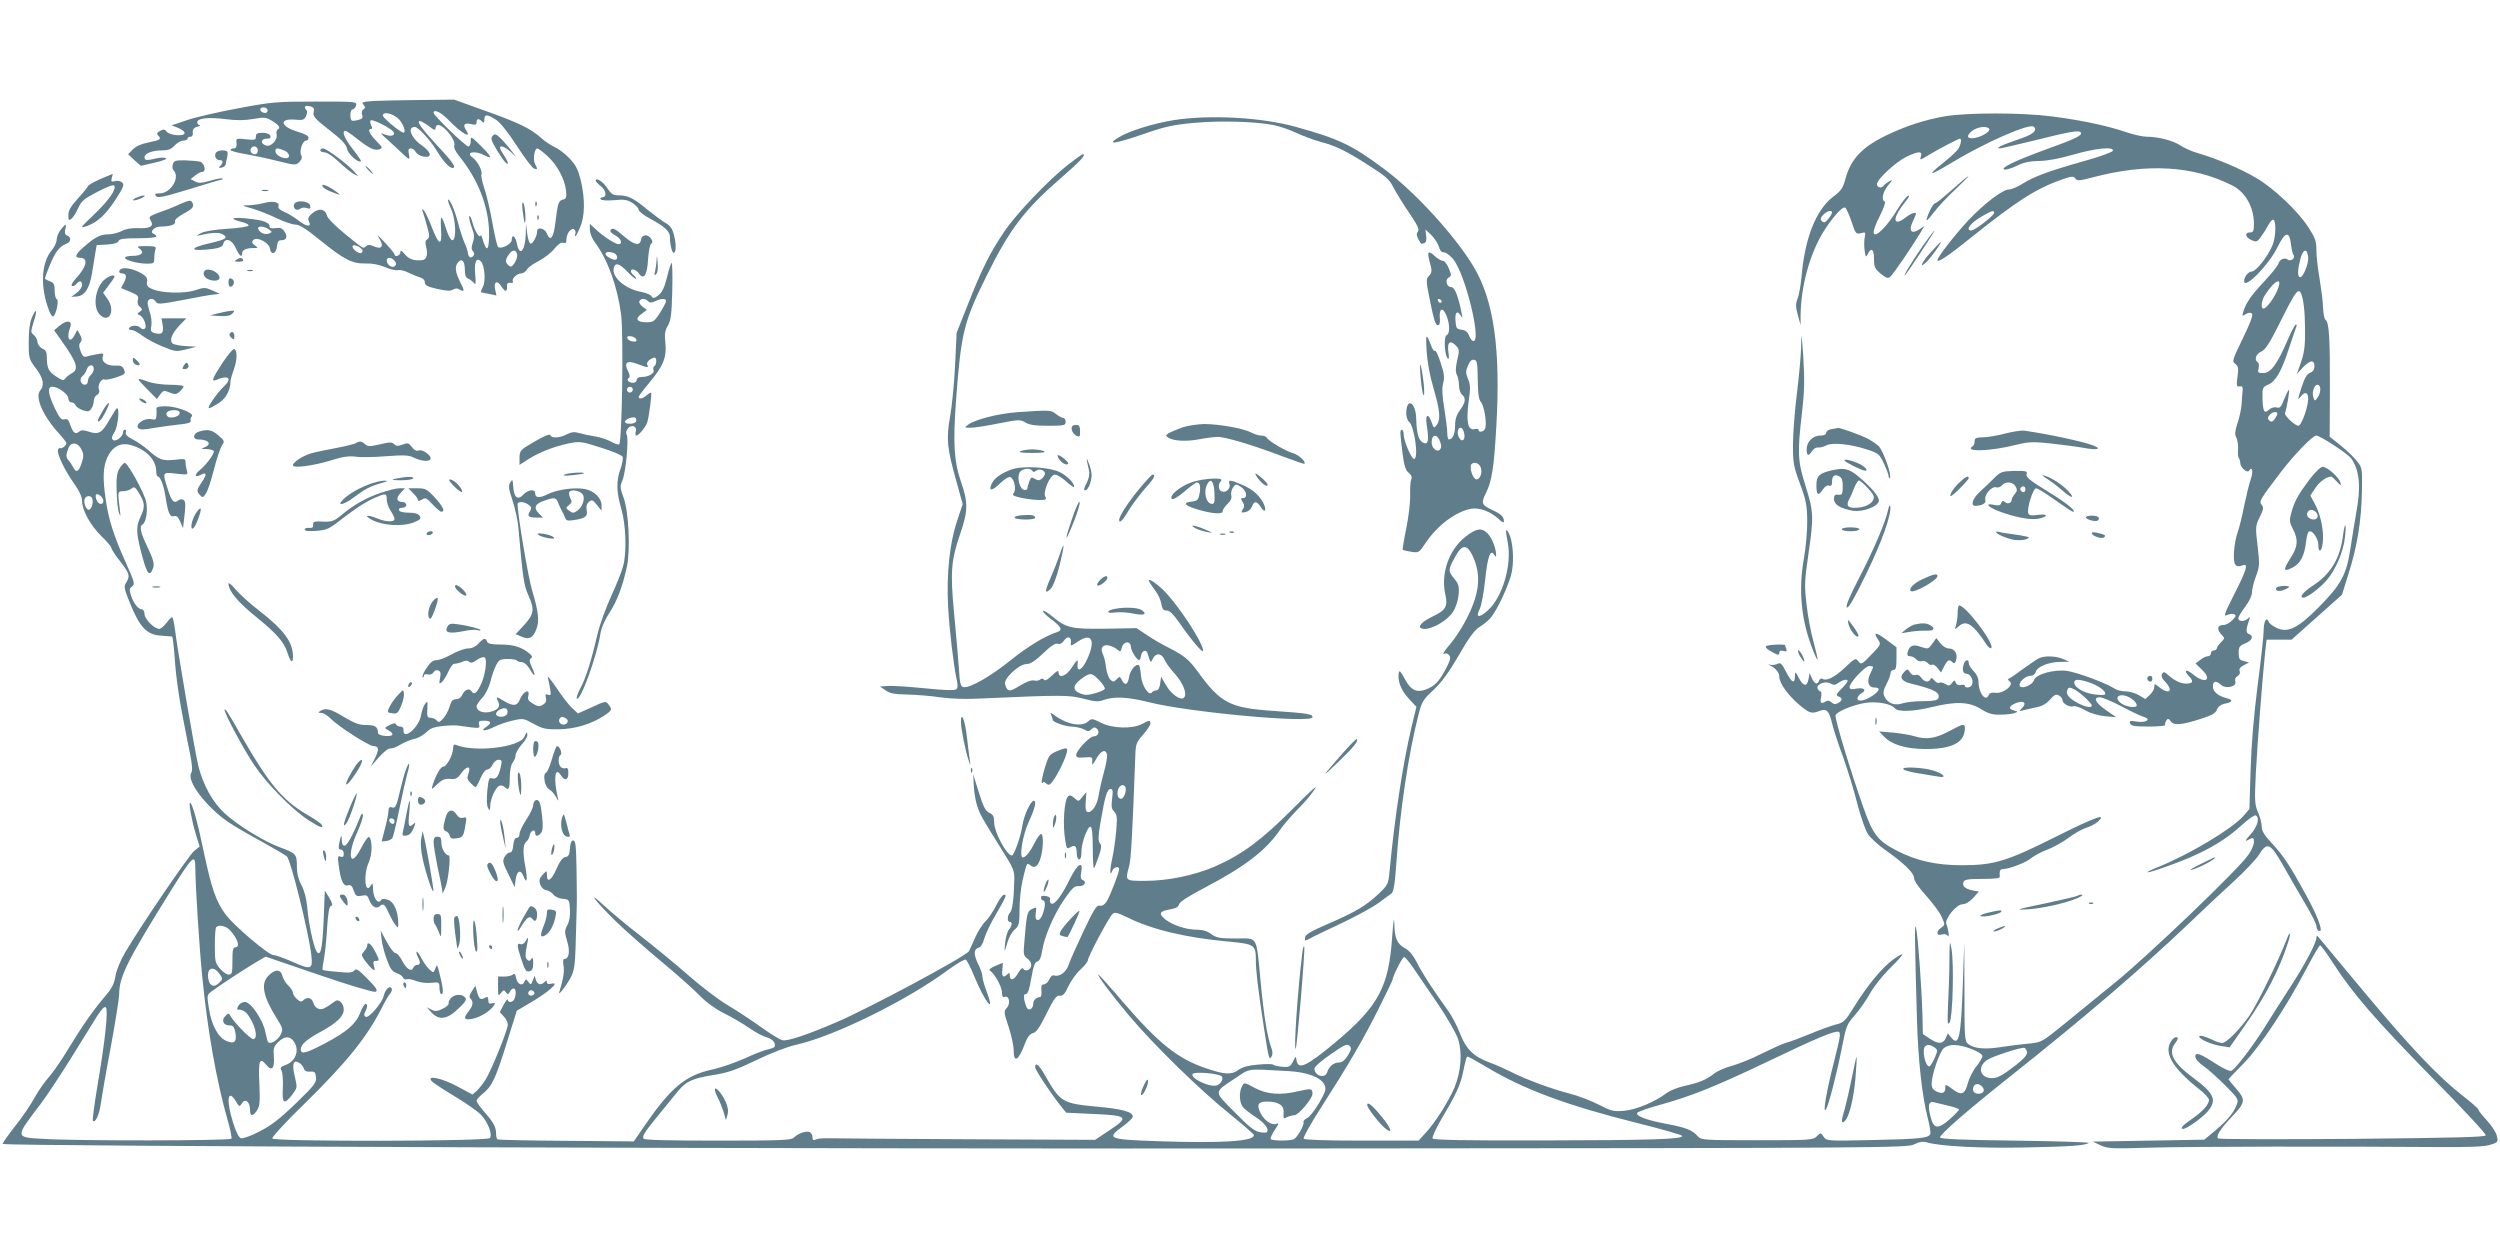<?xml version="1.0" standalone="no"?>
<!DOCTYPE svg PUBLIC "-//W3C//DTD SVG 20010904//EN"
 "http://www.w3.org/TR/2001/REC-SVG-20010904/DTD/svg10.dtd">
<svg version="1.0" xmlns="http://www.w3.org/2000/svg"
 width="1280pt" height="640pt" viewBox="0 0 1280 640"
 preserveAspectRatio="xMidYMid meet">
<g transform="translate(0,640) scale(0.1,-0.1)"
fill="#607d8b" stroke="none">
<path d="M1912 5883 c-56 -4 -62 -6 -51 -19 10 -13 10 -17 0 -24 -8 -4 -11
-16 -7 -28 5 -15 1 -21 -19 -26 -14 -4 -28 -5 -32 -4 -14 5 -11 58 2 58 7 0
15 9 18 20 5 20 0 20 -208 20 -202 0 -223 -2 -398 -35 -102 -19 -219 -46 -259
-60 -40 -14 -75 -25 -78 -26 -3 0 11 -6 30 -13 19 -7 35 -19 35 -27 0 -19 -76
-13 -92 7 -9 13 -16 13 -33 4 -16 -9 -19 -15 -11 -23 19 -19 13 -24 -47 -36
-40 -8 -67 -20 -82 -36 l-24 -25 32 -30 33 -29 70 16 c40 9 66 19 59 23 -7 4
-28 4 -49 -1 -51 -12 -61 -11 -61 6 0 20 40 35 91 35 30 0 46 6 63 25 13 14
33 25 45 25 11 0 21 5 21 10 0 6 7 10 15 10 9 0 14 8 12 22 -1 15 5 24 23 29
14 4 19 7 13 8 -7 1 -13 7 -13 15 0 21 56 27 145 16 55 -7 98 -7 142 1 57 10
65 9 98 -11 35 -22 43 -34 26 -44 -5 -3 -7 -14 -5 -24 7 -28 -29 -66 -54 -57
-30 9 -28 35 3 35 18 0 23 4 19 15 -4 9 -19 15 -40 15 -27 0 -34 -4 -34 -20 0
-17 -5 -18 -51 -13 -40 5 -50 3 -49 -8 4 -28 0 -39 -15 -39 -8 0 -15 -4 -15
-8 0 -4 33 -14 73 -20 39 -7 115 -23 167 -36 93 -23 95 -23 113 -5 13 13 15
24 9 35 -11 20 7 74 25 74 7 0 13 7 13 15 0 9 -20 20 -54 30 -93 27 -100 71
-11 62 35 -3 43 -1 52 19 7 16 7 26 0 33 -15 15 -2 24 23 16 17 -5 20 -12 16
-30 -5 -20 6 -33 79 -90 65 -50 87 -74 92 -97 5 -27 59 -75 71 -63 2 2 -17 30
-42 62 -43 54 -58 93 -37 93 4 0 30 -17 57 -39 65 -51 91 -63 115 -56 20 7 19
9 -15 44 -35 36 -46 61 -26 61 7 0 7 6 0 19 -5 11 -6 22 -2 25 9 5 74 -25 106
-49 29 -22 8 -39 -30 -25 -25 10 -27 9 -14 -3 8 -7 43 -40 78 -72 61 -58 62
-58 56 -27 -5 25 -3 32 9 32 9 0 21 -8 26 -19 6 -10 24 -21 41 -23 45 -7 39
23 -11 58 -54 37 -76 94 -35 94 17 0 78 -66 111 -120 35 -57 65 -90 82 -90 22
0 1 31 -81 118 -78 84 -105 122 -86 122 6 0 27 -12 46 -26 27 -21 34 -23 34
-10 0 9 6 16 13 16 31 -1 93 -79 83 -106 -4 -10 7 -32 28 -57 94 -117 147
-253 150 -384 1 -91 -10 -110 -30 -48 -6 22 -12 36 -13 31 -3 -22 -30 19 -41
62 -7 26 -14 41 -17 35 -3 -7 3 -33 12 -57 14 -36 15 -51 6 -77 -8 -24 -8 -36
1 -46 8 -10 8 -17 0 -25 -13 -13 -24 -5 -27 20 -1 9 -9 33 -18 52 -8 19 -23
64 -32 100 -17 65 -43 125 -51 117 -2 -2 5 -24 16 -48 24 -53 28 -159 6 -159
-7 0 -21 23 -30 53 -26 81 -32 82 -28 5 6 -91 -10 -88 -48 11 -16 41 -34 79
-41 85 -9 8 -10 6 -4 -9 4 -11 14 -45 22 -75 13 -46 13 -56 1 -65 -11 -7 -12
-18 -6 -40 10 -38 2 -65 -20 -67 -43 -4 -69 5 -89 30 -18 21 -23 23 -23 10 0
-17 -30 -27 -30 -10 0 4 -23 32 -51 62 -32 34 -42 43 -29 22 28 -42 15 -62
-26 -43 -20 9 -30 9 -40 0 -16 -13 -9 -17 -117 71 -42 35 -80 73 -83 86 -10
39 -48 40 -84 4 -12 -12 -14 -22 -9 -33 17 -30 -11 -29 -50 2 -22 17 -55 38
-75 46 -23 10 -34 20 -30 29 8 21 -29 29 -73 17 -21 -6 -56 -11 -78 -12 -40 0
-40 -1 20 -18 33 -10 89 -32 125 -50 36 -17 78 -31 93 -31 20 0 55 -22 125
-79 123 -100 166 -122 235 -120 33 1 69 -6 99 -19 25 -11 55 -18 66 -15 11 2
35 -3 53 -13 19 -9 45 -20 59 -24 15 -4 25 -14 25 -25 0 -16 13 -23 63 -34 47
-11 68 -12 81 -4 11 7 23 8 32 2 26 -16 29 -9 9 29 -28 55 -33 84 -17 106 20
27 37 11 37 -35 0 -29 5 -41 18 -46 9 -4 22 -14 29 -22 9 -13 10 -3 6 45 -6
62 6 89 29 66 19 -19 26 -100 11 -129 -7 -14 -12 -27 -11 -29 2 -1 20 -5 42
-9 l38 -8 -7 31 c-8 39 9 50 31 17 20 -31 31 -32 30 -2 -1 16 4 21 18 19 10
-2 15 1 12 7 -8 13 21 41 42 41 10 0 23 9 30 20 6 11 34 31 61 44 27 14 63 42
79 62 20 24 36 35 46 31 12 -5 16 0 16 16 0 31 24 62 39 53 7 -5 10 -14 7 -22
-3 -8 -3 -14 0 -14 2 0 14 21 24 46 25 57 26 144 4 239 -14 56 -25 79 -58 114
-23 24 -57 50 -76 58 -19 9 -52 30 -72 49 -51 46 -118 78 -293 140 l-150 54
-175 -2 c-96 -1 -203 -3 -238 -5z m-542 -49 c0 -9 -7 -14 -17 -12 -25 5 -28
28 -4 28 12 0 21 -6 21 -16z m924 -46 c68 -71 125 -103 92 -54 -18 29 -8 39
29 30 19 -5 25 -2 25 10 0 19 11 21 28 4 9 -9 12 -7 12 10 0 28 13 28 58 0 22
-14 60 -61 107 -133 40 -62 80 -115 89 -118 19 -7 20 -3 5 24 -11 22 -3 79 12
79 5 0 29 -18 52 -39 50 -46 88 -117 95 -176 4 -36 1 -43 -16 -47 -23 -6 -26
-17 -39 -122 -9 -74 -26 -95 -43 -52 -10 28 -50 37 -50 11 0 -24 -23 -66 -34
-62 -6 2 -14 26 -17 53 l-6 49 -1 -53 c-3 -89 -33 -119 -46 -47 -7 37 -26 49
-26 16 0 -21 -56 -49 -70 -35 -5 5 -18 61 -29 124 -11 63 -30 142 -41 175 -11
33 -18 65 -15 73 6 17 -20 67 -45 85 -40 28 11 38 60 12 44 -23 37 -6 -20 50
-49 48 -50 49 -50 22 0 -15 -6 -27 -12 -27 -14 0 -178 159 -178 172 0 21 37 4
74 -34z m-253 3 c26 -26 42 -78 21 -69 -25 10 -101 75 -102 86 0 23 51 12 81
-17z m-721 -161 c0 -11 -6 -20 -14 -20 -18 0 -29 16 -21 30 11 18 35 11 35
-10z m134 0 c28 -10 36 -40 10 -40 -24 0 -54 19 -54 35 0 18 9 19 44 5z m401
-509 c3 -5 0 -13 -5 -16 -13 -8 -52 24 -44 36 6 10 39 -5 49 -20z m793 -25 c2
-9 -4 -28 -13 -42 -13 -20 -19 -23 -31 -13 -18 15 -18 29 2 57 18 26 37 25 42
-2z m-628 -31 c10 -12 10 -19 2 -27 -13 -13 -42 6 -42 28 0 19 24 18 40 -1z"/>
<path d="M2522 5704 c-11 -12 -7 -24 23 -74 35 -57 55 -80 55 -63 0 4 -9 22
-20 38 -11 17 -20 33 -20 38 0 15 25 6 54 -20 l30 -28 -31 40 c-17 22 -42 50
-55 62 -20 18 -25 19 -36 7z"/>
<path d="M2676 5320 c4 -30 8 -57 10 -59 9 -10 3 86 -6 99 -7 10 -8 -2 -4 -40z"/>
<path d="M2741 5354 c0 -11 3 -14 6 -6 3 7 2 16 -1 19 -3 4 -6 -2 -5 -13z"/>
<path d="M2751 5284 c0 -11 3 -14 6 -6 3 7 2 16 -1 19 -3 4 -6 -2 -5 -13z"/>
<path d="M9955 5804 c-97 -17 -187 -46 -280 -89 -135 -62 -197 -125 -225 -226
-14 -52 -22 -65 -65 -97 -87 -67 -144 -210 -161 -407 -4 -44 -13 -95 -20 -113
-11 -28 -11 -41 1 -85 l14 -52 0 52 c2 145 46 308 112 418 45 75 102 140 116
132 6 -4 21 -36 33 -72 20 -61 23 -65 47 -59 25 7 26 5 20 -23 -3 -17 -3 -47
0 -67 5 -35 6 -35 17 -15 17 34 31 23 31 -27 0 -40 4 -50 34 -75 28 -23 37
-26 49 -16 14 11 105 144 152 221 l23 39 -27 -18 c-40 -26 -55 -7 -33 40 9 20
17 38 17 40 0 12 -26 3 -57 -21 -23 -18 -38 -23 -45 -16 -11 11 7 48 49 101
17 21 22 32 13 29 -8 -2 -33 -34 -55 -70 -51 -85 -112 -146 -121 -123 -4 10 8
46 30 88 20 40 32 73 26 75 -19 7 -10 50 17 83 24 28 25 31 6 20 -12 -6 -25
-16 -28 -21 -10 -16 -35 -11 -35 7 0 25 98 115 152 141 62 29 82 29 73 1 -7
-20 -5 -20 36 5 49 30 156 86 164 86 10 0 5 -31 -10 -54 -9 -13 -43 -44 -76
-70 -34 -26 -59 -50 -56 -52 3 -3 47 21 98 52 171 104 402 205 422 185 20 -20
-4 -40 -80 -65 -81 -27 -119 -46 -95 -46 7 0 84 18 170 39 192 48 238 56 246
42 9 -14 -30 -33 -181 -87 -151 -55 -237 -96 -210 -102 9 -2 39 7 65 20 34 17
65 23 112 24 42 0 104 12 174 32 113 33 211 43 204 20 -3 -7 -71 -32 -152 -54
-180 -51 -252 -78 -311 -115 -25 -16 -56 -29 -69 -29 -32 0 -128 -73 -207
-157 -69 -74 -159 -189 -159 -205 0 -15 56 22 171 115 236 189 336 253 469
299 48 16 56 17 66 4 9 -13 20 -12 85 5 282 75 518 61 719 -41 67 -34 110
-111 110 -196 0 -37 -3 -44 -20 -44 -29 0 -25 -25 7 -39 24 -11 29 -10 45 11
10 13 28 40 39 61 11 21 24 35 29 32 15 -9 12 -91 -5 -131 -23 -57 -85 -134
-105 -134 -18 0 -40 -27 -40 -49 0 -46 125 81 170 172 40 82 62 87 70 15 3
-26 9 -50 13 -54 12 -13 -14 -35 -28 -24 -17 14 -43 3 -50 -21 -4 -11 -37 -53
-75 -93 -67 -72 -90 -106 -105 -154 -6 -21 -5 -22 14 -10 14 8 24 9 31 2 7 -7
-8 -47 -47 -127 -54 -111 -56 -118 -38 -130 15 -12 17 -22 11 -66 -6 -47 -5
-52 11 -49 14 2 17 -3 15 -22 -1 -14 -4 -45 -5 -70 -2 -25 -11 -68 -21 -97
-13 -41 -15 -57 -6 -73 6 -12 10 -39 9 -60 -2 -22 0 -42 4 -46 4 -4 7 -15 7
-24 0 -23 36 -55 45 -40 16 26 23 -4 9 -43 -8 -23 -23 -85 -34 -137 -10 -52
-25 -113 -33 -135 -9 -22 -17 -68 -19 -102 -4 -66 7 -82 46 -67 29 11 18 -26
-45 -149 -48 -95 -56 -116 -39 -107 12 6 29 9 37 6 14 -6 13 -10 -7 -31 -13
-14 -34 -25 -46 -25 -30 0 -36 -20 -12 -47 20 -21 20 -21 -1 -42 -12 -12 -21
-25 -21 -31 0 -5 -7 -10 -15 -10 -8 0 -15 -7 -15 -15 0 -8 -7 -15 -16 -15 -9
0 -26 -8 -39 -19 l-24 -18 34 -33 c54 -52 14 -73 -45 -24 -37 31 -53 24 -22
-9 25 -26 20 -37 -15 -37 -29 0 -59 15 -91 43 -20 18 -24 19 -32 7 -6 -10 -2
-22 15 -40 45 -47 22 -69 -29 -29 -25 20 -26 20 -26 1 0 -10 -10 -28 -23 -40
l-23 -21 -32 19 c-18 11 -48 20 -68 20 -19 0 -45 6 -57 14 -44 29 -193 84
-244 91 -66 9 -159 -17 -169 -47 -9 -29 -74 -51 -74 -25 0 20 33 47 57 47 12
0 23 8 26 20 7 26 64 50 124 51 l48 1 -30 13 c-37 17 -99 19 -127 4 -12 -6
-48 -31 -80 -54 -32 -24 -64 -46 -70 -48 -10 -4 -9 -8 2 -16 24 -18 -34 -64
-73 -58 -18 2 -31 -1 -34 -10 -15 -40 -53 7 -53 67 0 18 -10 39 -25 54 -14 14
-25 32 -25 41 0 20 -16 19 -24 -1 -12 -32 -6 -54 14 -54 21 0 38 -40 25 -59
-8 -13 -35 -15 -35 -2 0 5 -9 7 -20 4 -13 -3 -22 1 -26 11 -6 15 -8 15 -20 -1
-11 -15 -16 -16 -34 -5 -11 7 -25 10 -31 6 -6 -3 -17 2 -25 12 -11 14 -17 15
-20 7 -8 -19 -31 -16 -47 7 -9 13 -20 18 -30 14 -10 -3 -21 2 -28 14 -12 18
-13 18 -30 1 -26 -26 -14 -47 35 -59 122 -30 151 -46 140 -75 -5 -11 -24 -15
-79 -15 -39 0 -87 -5 -104 -11 -40 -14 -76 0 -92 34 -9 19 -7 32 10 65 12 23
21 48 21 57 0 8 7 15 15 15 12 0 15 13 15 58 l0 58 -51 38 c-55 41 -70 42 -44
2 17 -25 16 -26 -34 -78 -49 -51 -52 -52 -66 -34 -14 18 -17 17 -69 -32 -53
-50 -94 -71 -116 -57 -5 3 -13 -1 -16 -9 -9 -24 -23 -19 -37 11 l-12 27 -5
-29 c-7 -42 -26 -41 -49 2 -19 37 -20 37 -21 11 0 -42 -17 -34 -45 22 -21 41
-29 49 -42 42 -9 -5 -25 -8 -37 -6 -12 3 -15 2 -6 -2 29 -12 50 -37 50 -58 0
-33 41 -91 98 -141 57 -48 66 -51 108 -35 36 14 49 1 64 -63 7 -29 32 -107 57
-174 24 -67 57 -175 73 -240 17 -65 41 -134 54 -154 14 -20 55 -58 93 -84 93
-66 143 -115 143 -141 0 -13 25 -50 61 -89 34 -38 70 -86 80 -109 18 -40 18
-41 -1 -55 -28 -19 -27 -44 1 -36 13 5 25 2 31 -6 10 -15 5 31 -7 61 -9 25 52
100 82 100 15 0 37 12 55 32 l30 33 -32 6 c-39 8 -55 23 -47 43 5 13 24 16 97
16 67 0 90 3 89 12 -3 26 1 38 14 38 32 0 119 33 145 55 16 13 54 34 85 45 31
12 80 39 109 61 29 22 70 45 90 51 21 6 47 20 59 31 51 47 -13 24 -215 -77
-251 -126 -316 -146 -481 -146 -134 0 -234 23 -336 76 -94 49 -119 81 -165
210 -66 185 -152 468 -146 482 7 19 87 52 151 63 60 9 132 -3 152 -27 16 -20
93 -18 191 6 123 30 190 27 250 -10 38 -24 59 -30 101 -29 28 0 61 4 71 8 19
7 19 8 -2 13 -31 8 -27 23 9 38 39 16 59 1 32 -25 -17 -18 -17 -18 12 -10 17
4 47 11 67 15 23 4 48 19 64 38 22 25 31 29 46 21 10 -5 18 -16 18 -24 0 -18
37 -38 57 -31 8 3 34 -6 58 -20 28 -16 66 -27 102 -31 l58 -5 -52 36 c-55 38
-68 66 -32 66 12 0 60 -20 108 -45 47 -25 99 -50 116 -55 23 -9 26 -13 15 -21
-8 -5 -32 -7 -53 -3 -31 5 -36 3 -31 -10 5 -13 23 -16 96 -16 49 0 87 4 84 8
-2 4 0 14 5 22 8 13 12 12 24 -4 17 -22 57 -18 161 16 49 16 68 27 75 45 5 15
20 26 39 30 41 8 46 19 12 28 -45 11 -72 33 -72 60 0 29 16 32 41 9 25 -23 82
-10 74 16 -4 12 0 22 11 28 10 6 15 16 11 26 -4 11 2 20 21 30 l27 14 -26 7
c-23 6 -27 12 -27 42 0 30 4 37 34 49 36 15 45 38 18 48 -16 6 -15 23 2 73 6
15 4 16 -7 6 -17 -17 -49 -16 -49 1 0 7 16 34 35 59 21 27 35 57 35 74 0 15 9
52 20 81 19 50 20 61 9 156 -12 99 -11 104 11 149 19 38 21 49 10 62 -15 18
-10 26 98 168 66 87 163 187 181 187 19 0 162 -93 179 -117 43 -61 51 -144 26
-278 -8 -44 -21 -127 -30 -185 -20 -132 -47 -183 -164 -301 -104 -105 -157
-131 -213 -104 -20 9 -38 23 -41 31 -11 29 -26 3 -26 -44 0 -26 -14 -153 -31
-282 -20 -157 -32 -301 -36 -434 l-6 -198 -31 -36 c-58 -66 -273 -195 -438
-262 -87 -35 -63 -35 38 1 183 64 296 126 396 218 32 29 62 50 68 46 21 -13 9
-56 -27 -97 -26 -28 -31 -38 -16 -30 30 16 33 15 33 -10 0 -13 -12 -42 -28
-64 -44 -68 -515 -519 -682 -654 -85 -69 -204 -166 -265 -216 -110 -89 -113
-91 -176 -97 -35 -3 -100 -11 -144 -18 -84 -13 -137 -8 -168 16 -18 13 -19 33
-19 267 l-1 253 -7 -205 c-10 -284 -20 -331 -60 -282 l-17 21 -11 -25 c-14
-30 -39 -31 -83 -1 l-34 23 -2 94 c-4 142 -23 410 -33 450 -8 34 -7 -53 5
-478 6 -199 26 -384 55 -496 10 -39 16 -76 13 -82 -8 -21 -54 -26 -294 -31
-235 -5 -237 -5 -252 17 -15 22 -15 22 -35 2 -19 -19 -34 -20 -305 -20 -273 0
-287 1 -304 20 -28 32 -61 45 -157 63 -103 19 -159 40 -154 56 2 7 58 26 123
44 156 43 282 94 548 221 254 122 342 158 361 151 12 -5 7 -32 -24 -154 -39
-151 -59 -271 -41 -243 14 22 57 189 82 319 21 106 25 118 64 161 23 26 58 75
78 111 19 35 65 93 101 129 36 35 66 68 66 73 0 4 -21 -7 -46 -25 -56 -40
-134 -134 -201 -243 -46 -74 -53 -81 -95 -91 -25 -7 -85 -28 -134 -49 -49 -20
-102 -40 -119 -44 -16 -4 -71 -29 -122 -54 -50 -26 -120 -54 -155 -64 -35 -9
-76 -27 -92 -40 -37 -30 -80 -48 -152 -63 -32 -7 -72 -23 -89 -35 -62 -47
-155 -86 -218 -92 -57 -5 -67 -2 -131 31 -39 20 -106 46 -150 57 -91 23 -226
73 -304 113 -28 14 -77 36 -108 47 -80 30 -118 68 -149 148 -14 38 -43 93 -65
122 -77 107 -130 189 -156 242 -18 35 -38 60 -59 71 -42 23 -55 52 -56 129 -1
38 -5 12 -11 -68 -17 -258 -70 -357 -291 -542 -149 -124 -191 -143 -199 -91
-3 22 -4 22 -18 -7 -14 -27 -20 -30 -55 -27 -22 2 -43 7 -47 11 -4 4 -40 4
-79 0 -49 -4 -79 -13 -100 -28 -34 -25 -70 -23 -166 10 -146 50 -241 127 -430
346 -62 73 -116 133 -119 133 -10 0 63 -98 157 -210 123 -147 371 -389 522
-509 64 -52 117 -98 117 -103 0 -32 -164 -42 -490 -31 -258 9 -268 13 -180 77
27 20 50 42 50 49 0 24 -52 39 -185 51 -179 17 -186 22 -269 168 -27 47 -46
61 -46 34 0 -14 83 -139 134 -202 l25 -31 128 -6 c190 -8 198 -15 89 -87 l-69
-46 -656 3 c-361 2 -678 4 -706 5 -27 1 -58 -1 -67 -6 -14 -6 -18 -4 -18 12 0
11 -7 22 -15 26 -18 7 -61 -8 -81 -29 -13 -13 -71 -15 -389 -15 -249 0 -376 3
-380 10 -8 13 5 34 84 130 34 41 75 92 92 113 41 50 74 66 182 83 75 12 115
26 217 75 78 38 156 68 207 80 193 43 567 227 776 382 44 32 84 56 91 54 6 -2
26 -40 43 -83 58 -139 112 -206 63 -76 -11 29 -20 61 -20 73 0 11 -9 37 -20
59 -25 50 -26 80 -1 87 12 3 23 20 30 46 6 23 33 80 61 127 52 89 58 104 38
98 -7 -2 -24 -27 -38 -55 -14 -28 -38 -64 -54 -80 -16 -15 -40 -53 -53 -83
-13 -30 -28 -62 -32 -70 -13 -25 -514 -294 -681 -365 -149 -64 -249 -97 -274
-91 -13 3 -64 34 -112 69 -49 35 -125 85 -169 111 -44 26 -134 94 -200 152
-66 58 -176 148 -245 202 -69 53 -154 124 -189 157 -92 86 -41 18 61 -81 46
-45 151 -138 233 -206 83 -69 173 -149 200 -178 30 -31 78 -66 120 -87 39 -19
97 -53 129 -75 33 -23 74 -45 92 -49 31 -9 49 -32 39 -49 -2 -4 -19 -10 -37
-14 -17 -3 -70 -24 -117 -46 -48 -21 -119 -46 -160 -55 -138 -29 -213 -90
-344 -279 l-62 -90 -345 3 c-190 1 -348 5 -352 7 -5 3 -8 16 -8 30 0 33 -14
59 -62 113 -21 24 -38 49 -38 55 0 6 16 24 36 40 44 35 64 79 123 271 l47 150
54 32 c108 62 174 120 121 106 -13 -3 -21 -1 -21 8 0 10 -3 10 -12 1 -18 -18
-36 -14 -44 10 l-7 23 -9 -25 c-9 -23 -10 -24 -23 -7 -11 15 -13 16 -19 2 -10
-26 -36 -17 -43 16 -4 21 -9 27 -16 20 -6 -6 -26 -11 -44 -11 l-33 0 0 -52 c0
-48 1 -50 15 -32 13 16 16 17 25 4 9 -13 12 -13 21 3 21 36 40 6 23 -37 -7
-19 -34 -22 -34 -4 0 7 -9 -5 -21 -26 l-20 -38 20 -22 c12 -12 21 -31 21 -42
0 -27 -85 -236 -114 -282 -13 -20 -33 -46 -45 -57 l-22 -19 -78 42 c-81 43
-158 59 -131 27 7 -9 60 -43 116 -77 57 -34 117 -76 135 -94 37 -38 62 -103
47 -121 -14 -17 -1103 -19 -1114 -2 -3 6 69 85 169 182 216 212 317 339 393
489 14 29 33 61 41 70 8 9 12 22 8 28 -10 16 -32 -5 -40 -38 -8 -37 -78 -118
-93 -108 -9 5 -9 13 -2 26 12 23 13 40 1 40 -5 0 -17 -21 -27 -46 -22 -57 -68
-97 -182 -157 -97 -51 -122 -57 -122 -29 0 24 31 51 105 91 80 44 115 78 115
112 0 32 -26 57 -44 43 -54 -39 -67 -45 -85 -39 -12 3 -24 17 -27 31 -7 26
-32 32 -52 12 -9 -9 -16 -7 -32 7 -11 10 -20 24 -20 32 0 8 -11 24 -23 36 -13
12 -27 34 -31 50 -8 35 -38 36 -71 2 -41 -40 -29 -105 40 -216 35 -56 35 -59
21 -88 -15 -28 -51 -49 -63 -37 -3 3 -9 25 -14 50 -11 63 -75 156 -105 156
-13 0 -28 -9 -34 -20 -9 -17 -8 -20 8 -20 10 0 26 -8 34 -17 42 -48 64 -133
34 -133 -14 0 -94 81 -114 115 -10 19 -12 19 -28 3 -22 -21 -11 -48 20 -48 19
0 25 -6 31 -36 9 -48 -5 -61 -45 -44 -42 17 -77 80 -90 165 -11 68 -11 71 12
88 35 27 177 120 230 151 l48 28 272 -93 c160 -55 280 -90 290 -87 14 6 7 18
-40 66 -47 48 -59 56 -68 43 -9 -11 -26 -13 -84 -7 -41 3 -76 8 -78 10 -2 3 1
28 7 58 5 29 13 101 16 160 5 77 11 108 20 110 10 2 8 12 -9 41 l-23 37 -6
-152 c-6 -147 -16 -191 -37 -158 -15 24 -41 148 -47 225 -4 45 -15 86 -30 114
-16 30 -23 61 -23 96 0 61 -4 66 -85 96 -85 31 -218 114 -285 175 -62 58 -108
141 -134 240 -16 62 -109 605 -121 707 -4 31 -10 57 -14 57 -4 0 -17 -13 -29
-30 -13 -16 -29 -30 -37 -30 -25 0 -75 51 -75 76 0 13 -6 24 -13 24 -19 0 -42
29 -56 70 -10 30 -9 37 5 47 16 12 13 22 -33 125 -62 138 -88 221 -102 323
-16 109 -13 164 8 212 27 58 70 80 125 63 77 -23 126 -76 126 -135 0 -14 4
-25 9 -25 11 0 29 -45 37 -95 14 -91 23 -113 44 -108 14 4 22 -3 33 -28 l14
-34 8 69 c6 53 5 70 -6 77 -7 4 -19 3 -26 -3 -22 -18 -35 -4 -54 57 -28 89
-29 88 42 80 62 -7 62 -7 56 16 -4 13 -7 32 -7 43 0 17 -5 18 -55 12 -62 -7
-81 0 -137 50 -20 18 -56 43 -78 54 -28 14 -40 26 -36 36 3 8 1 14 -4 14 -6 0
-10 -6 -10 -13 0 -23 -39 -52 -52 -39 -8 8 -6 18 8 39 17 26 28 123 13 123 -3
0 -20 -27 -39 -60 -38 -67 -55 -77 -106 -60 -26 9 -38 9 -49 0 -19 -16 -31 -6
-45 34 -8 26 -15 33 -30 29 -16 -4 -25 6 -50 58 -34 73 -39 109 -12 109 29 0
82 -38 82 -60 0 -11 7 -20 15 -20 9 0 18 -6 21 -14 3 -8 20 -20 37 -26 27 -9
34 -8 44 7 7 9 13 27 13 39 0 13 7 27 17 32 10 6 14 16 10 26 -9 22 11 59 27
53 7 -3 35 2 62 11 45 16 48 19 39 40 -8 18 -17 22 -46 20 -42 -2 -73 21 -62
48 5 15 2 16 -28 11 -19 -3 -43 -9 -54 -12 -16 -5 -23 1 -32 26 -9 24 -10 36
-1 46 8 10 8 20 -2 39 l-14 25 -13 -25 c-26 -50 -45 -19 -24 37 14 36 -17 41
-53 10 l-29 -24 39 -55 c78 -109 89 -145 52 -165 -13 -7 -28 -19 -34 -27 -8
-12 -16 -10 -46 10 -39 25 -48 43 -48 98 0 27 -5 38 -23 45 -12 6 -24 21 -25
35 -2 13 -11 30 -20 36 -15 11 -15 16 0 65 21 63 15 78 -9 23 -11 -27 -16 -66
-16 -125 0 -83 1 -87 36 -134 39 -50 46 -88 23 -114 -29 -34 15 -133 99 -224
19 -21 35 -42 35 -46 0 -12 -26 -32 -32 -25 -3 2 -8 -2 -11 -9 -7 -19 34 -105
83 -174 26 -36 40 -67 40 -87 0 -48 43 -126 99 -181 28 -27 51 -54 51 -60 0
-6 20 -38 45 -69 49 -63 52 -75 31 -109 -13 -20 -11 -30 19 -104 52 -128 87
-164 164 -168 25 -2 49 -4 52 -4 3 -1 9 -47 13 -103 8 -122 26 -236 66 -433
24 -113 28 -149 19 -163 -25 -40 78 -175 191 -252 30 -20 107 -65 170 -99 63
-35 121 -69 129 -76 20 -19 112 -391 125 -505 8 -74 0 -77 -93 -36 -45 20 -90
36 -101 36 -25 0 -203 151 -245 208 -49 66 -72 134 -111 317 -31 151 -60 255
-71 255 -8 0 9 -93 29 -159 l20 -65 -30 -25 c-29 -26 -269 -378 -351 -517 -25
-43 -45 -92 -50 -122 -6 -38 -18 -63 -53 -103 -67 -80 -117 -152 -188 -269
-35 -58 -80 -123 -100 -145 -20 -22 -53 -69 -73 -105 -19 -36 -65 -103 -102
-149 -36 -46 -64 -86 -61 -88 11 -12 4134 -26 6776 -23 2864 2 2976 3 3011 21
29 14 44 16 69 9 68 -19 274 -30 506 -25 232 5 298 10 319 23 5 4 -163 9 -374
12 -267 3 -385 8 -388 16 -4 13 138 137 347 303 402 319 680 558 922 788 79
76 187 177 240 225 53 49 109 108 125 133 41 66 57 59 122 -55 29 -52 80 -140
112 -194 33 -55 59 -107 59 -117 0 -10 5 -21 10 -24 30 -18 2 64 -61 179 -87
159 -118 205 -181 273 -35 37 -48 60 -48 81 0 16 -8 49 -19 73 -17 40 -18 59
-11 204 9 164 36 513 48 620 l7 60 64 0 64 0 129 115 129 115 33 106 c45 141
66 271 69 421 2 122 2 123 -27 159 -16 20 -54 56 -84 80 l-54 43 1 246 c1 257
-4 340 -22 352 -6 4 -12 33 -13 65 -1 32 -10 99 -18 148 -9 50 -16 114 -16
144 0 47 -6 63 -41 117 -54 84 -179 202 -269 254 -80 47 -201 98 -294 125 -32
9 -73 27 -92 40 -37 25 -113 45 -173 45 -21 0 -69 11 -107 24 -90 31 -229 61
-379 80 -150 20 -439 20 -550 0z m230 -64 c7 -12 -33 -38 -72 -46 -41 -8 -49
9 -17 35 28 22 78 28 89 11z m-805 -429 c0 -5 -9 -19 -19 -32 -16 -19 -22 -21
-32 -12 -10 10 -9 17 6 33 19 20 45 27 45 11z m830 -1 c0 -13 -99 -90 -116
-90 -35 0 -4 40 56 74 49 28 60 31 60 16z m1608 -227 c3 -35 -28 -108 -43
-102 -13 5 -11 41 4 97 14 49 34 52 39 5z m-148 -133 c0 -36 -59 -130 -82
-130 -14 0 -9 44 9 70 37 57 73 86 73 60z m119 -77 c5 -21 10 -63 11 -93 5
-136 1 -178 -19 -235 l-21 -60 30 33 c37 39 60 42 60 7 0 -17 -7 -28 -23 -34
-16 -6 -28 -27 -44 -77 -20 -61 -20 -66 -4 -45 26 34 45 19 37 -30 -8 -52 -36
-119 -48 -119 -17 0 -73 52 -69 64 11 34 26 124 20 120 -4 -2 -15 -25 -25 -50
-14 -38 -21 -45 -38 -40 -11 3 -28 -2 -38 -11 -25 -23 -32 -11 -34 56 -1 56 0
59 30 72 38 17 67 67 105 184 17 50 33 99 37 109 5 12 4 17 -3 13 -5 -3 -25
-41 -43 -84 -51 -118 -84 -163 -122 -163 -27 0 -30 3 -24 24 3 14 2 28 -4 31
-20 12 -10 43 18 55 20 9 41 41 87 132 98 197 107 207 124 141z m-11309 -362
c0 -10 -7 -24 -15 -31 -8 -7 -15 -21 -15 -31 0 -11 -7 -19 -15 -19 -22 0 -31
31 -13 44 8 6 18 21 22 34 9 27 36 30 36 3z m11400 -104 c0 -13 -6 -32 -14
-43 -14 -18 -15 -18 -21 -1 -10 25 3 67 20 67 9 0 15 -9 15 -23z m-220 -125
c0 -5 -6 -17 -14 -28 -12 -15 -17 -16 -27 -7 -10 10 -9 15 1 28 13 16 40 21
40 7z m-11242 -185 c11 -23 11 -35 0 -68 -15 -46 -28 -52 -44 -20 -7 13 -17
28 -23 34 -14 14 -14 28 -1 62 13 35 50 31 68 -8z m100 -239 c16 -16 15 -38
-2 -38 -13 0 -26 20 -26 41 0 13 14 11 28 -3z m-46 -10 c8 -22 -4 -58 -18 -58
-15 0 -29 43 -19 59 9 15 32 14 37 -1z m9118 -863 c0 -4 -7 -19 -14 -34 -20
-38 -10 -71 20 -71 32 0 30 -14 -4 -39 -41 -29 -82 -37 -82 -17 0 8 9 20 20
26 30 16 14 32 -26 24 -26 -5 -34 -3 -34 8 0 23 79 108 101 108 10 0 19 -2 19
-5z m-130 -72 c0 -4 -14 -22 -32 -40 -27 -27 -29 -33 -15 -39 22 -8 21 -21 -2
-34 -15 -7 -23 -6 -34 4 -9 9 -19 11 -28 5 -25 -15 -32 -10 -25 21 3 17 2 30
-3 30 -5 0 -12 7 -15 15 -8 22 42 41 67 25 15 -9 24 -8 40 4 23 16 47 21 47 9z
m1242 -9 c45 -15 87 -48 75 -60 -3 -3 -28 -3 -56 1 -53 7 -101 36 -101 61 0
18 25 18 82 -2z m-79 -35 c27 -14 87 -70 87 -81 0 -14 -29 -9 -69 11 -46 24
-65 46 -57 66 7 18 11 18 39 4z m280 -40 c22 -12 37 -28 37 -41 0 -14 -50 -8
-75 8 -49 32 -15 61 38 33z m-9903 -871 c0 -88 21 -418 36 -563 27 -275 73
-531 129 -728 14 -48 23 -92 20 -97 -7 -11 -791 -12 -965 -1 -144 8 -144 6
-14 176 28 36 97 141 155 233 57 92 119 191 137 221 23 35 37 50 44 43 13 -13
-4 -173 -43 -401 -16 -96 -27 -177 -23 -180 12 -12 32 32 39 82 4 29 26 159
51 290 24 131 44 255 44 275 1 93 39 169 268 537 109 173 122 186 122 113z
m177 -320 c41 -45 54 -88 28 -88 -12 0 -15 -14 -15 -70 0 -62 -2 -70 -19 -70
-11 0 -31 14 -45 31 -24 28 -26 38 -26 118 0 48 3 91 7 94 14 14 50 6 70 -15z
m6060 -195 c22 -32 78 -114 125 -183 47 -69 93 -150 103 -179 23 -71 16 -165
-18 -249 -29 -70 -102 -185 -152 -237 l-32 -35 -291 0 c-189 0 -293 4 -297 10
-4 6 36 77 88 158 150 235 213 344 293 502 41 82 74 151 74 154 0 16 50 116
59 116 5 0 27 -26 48 -57z m-6113 -29 c18 -26 18 -26 -2 -46 -25 -26 -48 -18
-55 18 -11 57 23 74 57 28z m1611 -93 c7 -12 -12 -24 -25 -16 -11 7 -4 25 10
25 5 0 11 -4 15 -9z m-1231 -253 c31 -43 11 -101 -40 -120 -28 -10 -31 -14
-22 -31 5 -11 8 -51 6 -88 -4 -80 6 -88 48 -34 26 35 27 37 14 90 -16 65 -9
91 19 75 11 -5 22 -19 26 -29 4 -14 14 -19 33 -18 23 2 27 -2 30 -29 3 -27 -9
-42 -105 -135 -82 -79 -127 -113 -184 -142 -42 -22 -84 -37 -94 -35 -11 2 -25
27 -41 78 -37 116 -29 181 14 111 17 -29 18 -29 31 -10 16 27 41 8 41 -32 0
-36 14 -37 36 -4 14 22 16 44 12 136 -6 119 1 139 36 96 28 -34 43 -17 38 45
-3 40 0 51 22 72 31 32 60 33 80 4z m5397 -72 c-16 -25 -30 -36 -46 -36 -26 0
-51 -20 -60 -50 -11 -35 -65 -18 -65 19 0 9 37 42 83 73 70 49 84 55 96 44 12
-12 10 -20 -8 -50z m3004 41 c17 -13 17 -15 0 -55 -11 -23 -22 -42 -27 -42
-21 0 -39 86 -21 103 10 11 27 8 48 -6z m189 -8 c32 -12 56 -28 56 -36 0 -8
-14 -32 -31 -53 -18 -22 -37 -61 -44 -87 -15 -58 -33 -64 -80 -28 -33 24 -35
25 -35 6 0 -27 -14 -33 -44 -20 -19 9 -26 20 -26 40 0 45 40 163 62 182 27 23
74 22 142 -4z m284 -15 c2 -15 -14 -33 -55 -66 -71 -55 -95 -68 -125 -68 -62
0 -76 60 -22 94 27 18 172 65 189 61 6 -1 11 -11 13 -21z m-2764 -79 c190
-114 413 -196 769 -285 125 -31 229 -61 230 -66 4 -17 -162 -22 -720 -23 -380
-1 -554 2 -558 10 -4 5 15 47 41 92 78 132 102 183 114 244 16 74 18 83 25 83
4 0 48 -25 99 -55z m-1018 -19 c96 -5 168 -32 185 -70 10 -22 7 -34 -27 -93
-22 -37 -49 -72 -62 -78 -12 -5 -20 -15 -18 -21 5 -12 -30 -75 -48 -86 -15
-10 -114 -10 -120 0 -3 5 7 26 21 47 21 31 23 37 8 31 -24 -9 -61 16 -81 55
-22 43 -12 59 33 59 60 0 89 -20 85 -58 -2 -30 0 -32 17 -22 11 5 28 10 38 10
21 0 93 85 93 110 0 27 -7 28 -68 14 -96 -23 -162 -18 -226 15 -55 30 -56 30
-67 9 -17 -31 -13 -87 6 -108 10 -11 40 -34 66 -51 44 -28 69 -62 55 -76 -3
-3 -20 -3 -38 1 -25 4 -58 31 -127 102 -109 110 -110 98 9 177 72 48 48 45
266 33z m-341 -27 c12 -12 -6 -43 -29 -47 -39 -8 -133 39 -120 59 8 14 134 3
149 -12z m3895 -54 c15 -18 5 -35 -20 -35 -22 0 -34 15 -26 35 7 19 30 19 46
0z m-172 -97 c28 -6 52 -15 52 -19 0 -4 -21 -26 -47 -49 -61 -54 -83 -51 -99
14 -15 58 -9 80 20 72 12 -3 45 -11 74 -18z"/>
<path d="M7000 742 c0 -13 52 -82 83 -111 49 -45 46 -15 -6 48 -49 61 -77 84
-77 63z"/>
<path d="M6010 5785 c-105 -17 -232 -56 -285 -90 -62 -38 -18 -32 131 19 108
38 150 47 259 57 135 12 310 7 404 -11 30 -6 82 -23 115 -39 34 -16 90 -37
126 -47 81 -21 135 -48 256 -126 80 -51 99 -68 119 -109 14 -26 50 -85 80
-129 43 -63 53 -85 45 -95 -8 -10 -8 -20 1 -37 16 -30 14 -29 31 -23 10 4 13
16 10 38 l-4 32 30 -28 c16 -16 34 -43 39 -60 6 -21 15 -31 25 -29 9 1 29 -13
46 -32 66 -75 156 -455 100 -420 -5 3 -13 16 -18 29 -6 16 -19 25 -37 27 -25
3 -28 7 -31 46 -3 44 9 55 28 25 8 -14 9 -12 4 12 -19 93 -36 135 -54 135 -23
0 -33 37 -13 49 15 8 15 12 1 47 -9 22 -23 39 -31 39 -9 0 -27 11 -41 24 -33
31 -40 23 -27 -26 14 -50 14 -59 -4 -77 -14 -14 -14 -27 8 -133 17 -85 27
-118 38 -118 10 0 13 10 11 36 -5 50 15 59 33 15 19 -44 19 -95 2 -102 -16 -6
-11 -102 5 -119 7 -7 8 4 4 32 -7 50 7 64 37 35 19 -20 20 -25 8 -76 -9 -39
-9 -61 -2 -75 6 -11 11 -35 11 -54 0 -19 7 -40 15 -47 22 -18 19 -41 -10 -80
-18 -25 -25 -47 -25 -80 0 -43 -13 -70 -32 -70 -4 0 -8 15 -8 33 0 17 -7 74
-15 125 -11 66 -13 104 -6 130 8 30 5 51 -13 105 -12 37 -25 65 -29 61 -3 -4
-10 4 -16 17 -29 77 -32 76 -27 -16 4 -58 16 -127 36 -194 33 -115 37 -158 16
-187 -14 -18 -15 -18 -26 14 -18 50 -34 40 -25 -15 13 -82 7 -106 -23 -87 -20
13 -29 49 -31 121 -2 85 -50 111 -51 27 0 -17 6 -37 14 -43 28 -23 51 -191 26
-191 -13 0 -52 90 -53 123 0 30 -17 38 -17 9 0 -11 5 -57 11 -103 8 -64 16
-88 32 -100 14 -12 18 -22 12 -35 -4 -11 -6 -47 -5 -81 1 -34 -8 -110 -20
-169 -12 -58 -20 -107 -18 -109 2 -2 22 -7 43 -10 39 -6 41 -5 74 45 60 90
154 160 232 175 43 8 101 -14 142 -52 18 -18 27 -22 27 -12 0 24 -13 36 -62
59 -53 25 -56 34 -29 88 29 58 40 127 52 335 23 399 -12 649 -117 823 -95 158
-300 382 -455 497 -166 124 -230 155 -453 217 -173 49 -442 64 -626 35z m1371
-928 c-1 -12 -15 -9 -19 4 -3 6 1 10 8 8 6 -3 11 -8 11 -12z m185 -400 c1 -71
5 -102 16 -115 17 -19 32 -110 22 -136 -6 -17 -34 -23 -34 -7 0 5 -9 7 -20 4
-34 -9 -44 37 -31 137 10 71 10 91 -3 120 -12 30 -12 40 0 68 9 23 19 32 31
30 16 -3 18 -16 19 -101z m-70 -273 c9 -35 -10 -53 -26 -24 -12 23 -7 50 9 50
6 0 14 -12 17 -26z m-122 -47 c7 -19 6 -31 -2 -39 -15 -15 -42 7 -42 37 0 44
29 45 44 2z m205 -125 c12 -23 4 -59 -15 -66 -15 -6 -34 30 -34 65 0 25 36 26
49 1z"/>
<path d="M1640 5630 c0 -5 10 -10 22 -10 12 0 44 -21 72 -48 28 -27 63 -55 76
-62 l25 -13 -25 28 c-35 38 -139 115 -156 115 -8 0 -14 -4 -14 -10z"/>
<path d="M1104 5615 c-7 -18 3 -35 22 -35 17 0 18 -12 2 -29 -11 -10 -9 -12 7
-9 11 2 20 10 21 18 1 8 2 17 4 20 1 3 4 15 5 28 2 18 -3 22 -27 22 -16 0 -31
-6 -34 -15z"/>
<path d="M5470 5558 c-105 -82 -270 -256 -331 -348 -72 -107 -112 -188 -184
-370 l-57 -144 -8 -166 c-4 -91 -16 -208 -25 -260 -21 -116 -16 -165 30 -328
l34 -123 -29 -87 c-38 -114 -54 -270 -46 -432 7 -129 28 -304 44 -378 7 -30 6
-44 -2 -51 -8 -7 -63 -5 -161 5 -83 8 -168 14 -190 12 l-40 -3 30 -20 c23 -16
47 -20 110 -21 45 -1 120 -7 167 -14 56 -8 130 -11 219 -6 402 18 441 18 515
-1 60 -16 77 -17 105 -7 53 19 122 16 230 -11 203 -52 839 -110 839 -77 0 16
-25 20 -197 32 -226 15 -273 39 -391 202 -45 62 -70 82 -151 123 -30 15 -79
43 -108 63 l-54 36 -159 -3 c-178 -2 -200 3 -275 65 -25 20 -45 32 -45 26 0
-6 17 -24 38 -39 56 -42 65 -59 35 -69 -62 -20 -151 -74 -238 -144 -104 -84
-210 -144 -242 -138 -15 3 -19 17 -24 103 -4 55 -15 179 -24 275 -20 210 -16
270 32 409 40 117 40 158 3 265 -36 104 -41 199 -25 418 26 345 39 398 155
633 119 241 194 340 378 500 106 92 137 126 115 125 -4 -1 -37 -24 -73 -52z
m13 -2447 c-3 -21 -2 -21 37 5 71 47 91 5 45 -94 -25 -53 -52 -67 -48 -23 4
29 0 27 -31 -19 -27 -42 -66 -55 -66 -23 0 13 -8 9 -34 -16 -22 -21 -36 -29
-41 -21 -5 7 -11 8 -19 1 -7 -6 -21 -8 -32 -5 -13 3 -40 -7 -73 -27 -53 -33
-63 -32 -75 7 -9 29 71 104 110 104 19 0 44 16 85 55 39 38 63 53 74 49 10 -4
22 1 32 15 18 27 39 22 36 -8z m307 -23 c1 -21 31 -68 43 -68 3 0 7 10 9 22 4
26 26 36 33 14 16 -52 16 -52 28 -28 14 31 45 28 59 -5 7 -16 31 -49 54 -74
42 -47 64 -103 46 -121 -17 -17 -65 17 -92 64 l-25 43 -5 -35 c-3 -22 -10 -35
-20 -35 -8 0 -18 -4 -22 -10 -15 -21 -51 32 -56 84 -2 28 -7 53 -11 55 -15 10
-45 -26 -50 -60 -7 -41 -21 -47 -37 -16 -10 20 -12 20 -27 4 -15 -15 -18 -15
-33 -1 -8 9 -18 36 -21 60 -2 24 -9 54 -15 66 -17 34 -3 56 30 48 15 -3 34
-13 43 -21 15 -13 17 -12 23 11 8 33 46 35 46 3z m-161 -172 c18 -19 31 -39
27 -44 -3 -5 -26 -15 -51 -22 -36 -10 -51 -10 -75 0 -44 18 -37 46 20 84 34
22 41 21 79 -18z"/>
<path d="M885 5559 c-4 -12 -2 -26 4 -32 35 -35 -15 -117 -71 -117 -24 0 -28
-3 -19 -14 9 -11 38 -5 169 35 86 27 161 49 166 49 5 0 7 3 4 6 -3 3 -31 -2
-61 -11 -45 -13 -61 -14 -78 -4 l-23 12 23 18 c13 11 29 19 37 19 21 0 12 44
-11 52 -11 3 -46 6 -77 7 -49 1 -58 -2 -63 -20z"/>
<path d="M1885 5530 c10 -11 20 -20 23 -20 3 0 -3 9 -13 20 -10 11 -20 20 -23
20 -3 0 3 -9 13 -20z"/>
<path d="M515 5484 c-33 -15 -62 -31 -64 -36 -2 -6 -25 -35 -52 -64 -37 -41
-49 -62 -49 -85 0 -28 2 -30 17 -18 9 8 24 32 34 55 16 35 30 47 98 82 45 24
82 38 86 32 12 -19 -28 -76 -103 -148 -71 -67 -74 -72 -42 -61 57 19 99 57
151 136 41 63 46 77 35 88 -8 8 -23 11 -36 8 -20 -5 -22 -3 -18 15 4 12 5 22
5 22 -1 -1 -29 -12 -62 -26z"/>
<path d="M9996 5430 c-43 -38 -82 -70 -87 -70 -10 0 -33 -42 -44 -80 -5 -16 7
-6 34 30 23 30 74 85 114 122 95 89 83 87 -17 -2z"/>
<path d="M3050 5475 c0 -4 11 -16 25 -27 28 -22 34 -58 9 -58 -8 0 -12 -5 -9
-10 4 -6 31 -8 68 -5 52 5 67 3 95 -14 17 -11 32 -27 32 -35 0 -8 27 -29 59
-46 75 -40 101 -65 101 -94 0 -40 12 -86 21 -80 12 7 11 51 -2 97 -7 27 -20
44 -41 55 -17 10 -59 41 -94 69 -69 58 -99 73 -148 73 -27 0 -37 7 -57 37 -21
33 -59 57 -59 38z"/>
<path d="M1650 5451 c0 -11 23 -26 67 -41 27 -10 27 -9 8 6 -33 26 -75 45 -75
35z"/>
<path d="M1343 5423 c9 -2 23 -2 30 0 6 3 -1 5 -18 5 -16 0 -22 -2 -12 -5z"/>
<path d="M701 5389 c-13 -5 -22 -12 -19 -14 3 -3 20 1 39 9 37 17 19 21 -20 5z"/>
<path d="M924 5356 c-28 -13 -61 -27 -74 -31 -13 -4 -38 -14 -57 -21 -30 -13
-32 -16 -21 -34 18 -29 -4 -41 -67 -38 -32 1 -62 -4 -82 -15 -18 -9 -49 -17
-70 -17 -40 0 -67 -14 -127 -67 -41 -36 -46 -53 -16 -53 44 0 34 -47 -22 -106
-16 -18 -25 -34 -20 -38 5 -3 15 1 22 9 17 21 30 19 30 -4 0 -11 -12 -29 -27
-40 l-28 -21 29 2 c40 4 64 41 77 118 6 36 13 83 17 105 l7 40 53 3 c35 2 55
8 59 18 4 11 26 14 99 14 52 0 94 4 94 9 0 5 -5 11 -12 13 -25 9 1 38 34 38
50 0 80 11 74 26 -3 8 13 23 44 40 50 27 57 38 42 61 -6 9 -20 6 -58 -11z"/>
<path d="M1506 5354 c-8 -21 13 -37 31 -23 6 6 22 8 33 4 18 -6 21 -3 18 12
-5 25 -73 31 -82 7z"/>
<path d="M1195 5281 c-3 -3 13 -10 37 -16 24 -5 42 -14 41 -20 -2 -5 -49 -13
-105 -16 -65 -4 -116 -12 -138 -22 -24 -12 -27 -16 -10 -12 64 15 99 16 119 6
32 -18 19 -27 -64 -46 -116 -26 -104 -45 18 -29 33 5 47 12 50 25 9 35 45 23
64 -21 18 -40 33 -52 33 -26 0 16 21 26 58 26 25 0 25 1 6 14 -15 12 -16 17
-7 27 19 19 80 -13 85 -43 5 -36 32 -29 36 10 2 24 8 32 22 32 27 0 34 18 17
44 -12 18 -22 22 -46 18 -23 -3 -31 0 -31 11 0 10 -14 20 -37 26 -48 12 -141
20 -148 12z m181 -55 c19 -14 19 -15 0 -22 -20 -8 -47 5 -54 24 -5 17 30 15
54 -2z"/>
<path d="M311 5224 c-12 -15 -21 -38 -21 -51 0 -14 -11 -38 -25 -54 -55 -66
-60 -191 -13 -311 6 -16 14 -28 19 -28 14 0 33 84 20 88 -6 2 -11 21 -11 43 0
33 -4 41 -25 49 -14 5 -25 12 -25 15 0 3 11 33 25 67 28 68 49 96 83 109 26
10 29 34 6 43 -11 4 -14 13 -10 31 8 32 3 32 -23 -1z"/>
<path d="M3020 5224 c0 -17 11 -45 26 -65 65 -87 115 -225 134 -369 13 -103 5
-656 -10 -665 -5 -3 -23 3 -42 14 -18 10 -53 22 -78 26 -25 4 -61 11 -81 17
-28 8 -42 7 -67 -6 -37 -19 -79 -21 -84 -4 -3 8 -32 -4 -81 -33 -73 -42 -76
-45 -77 -81 l0 -38 47 30 c57 36 128 63 206 80 56 11 64 10 164 -22 58 -18
108 -39 111 -47 3 -8 -2 -36 -11 -62 -23 -62 -21 -119 4 -204 24 -82 29 -225
9 -295 -6 -25 -34 -94 -61 -153 -27 -59 -59 -147 -70 -195 -32 -137 -59 -223
-87 -275 -14 -26 -22 -50 -19 -54 18 -17 105 221 122 337 4 26 23 69 45 102
39 59 69 139 90 238 18 84 9 282 -17 351 -19 51 -19 59 -6 90 17 39 34 219 21
235 -4 6 -2 19 6 29 18 25 50 13 41 -15 -3 -11 -2 -20 4 -20 11 0 48 45 55 68
9 26 24 147 20 151 -2 2 -12 -3 -22 -12 -20 -18 -42 -23 -42 -9 0 4 23 35 50
67 75 89 94 134 87 206 -5 47 -3 65 12 91 16 27 20 58 23 180 2 80 0 144 -3
142 -4 -2 -15 -35 -24 -74 -13 -51 -24 -76 -43 -91 -23 -18 -28 -18 -37 -5 -6
8 -29 17 -50 21 -81 14 -152 74 -143 120 6 33 28 28 69 -15 22 -23 42 -40 45
-37 2 2 -2 10 -11 17 -8 7 -15 16 -15 21 0 17 27 9 41 -11 25 -36 43 -9 47 72
3 40 9 76 16 80 8 6 8 12 0 25 -16 26 -48 23 -52 -4 -5 -34 -35 -28 -87 17
-48 41 -60 47 -70 30 -3 -5 8 -16 25 -25 30 -16 41 -45 16 -45 -16 0 -81 42
-118 78 l-28 26 0 -30z m124 -120 c18 -7 22 -34 5 -34 -17 0 -49 20 -49 30 0
11 21 13 44 4z m174 -246 c9 -9 18 -9 37 0 33 15 55 15 55 0 0 -6 -14 -33 -31
-60 -28 -44 -35 -48 -69 -48 -50 0 -61 18 -25 43 l27 20 -22 17 c-13 10 -20
22 -16 29 9 14 29 14 44 -1z m-60 -196 c3 -9 -3 -13 -19 -10 -12 1 -24 9 -27
16 -3 9 3 13 19 10 12 -1 24 -9 27 -16z m102 -111 c0 -11 -4 -22 -10 -26 -5
-3 -7 -12 -4 -20 7 -16 -25 -35 -60 -35 -16 0 -26 -6 -26 -15 0 -8 -9 -15 -19
-15 -23 0 -36 16 -21 25 6 4 5 16 -4 34 -23 44 -7 58 46 38 52 -20 62 -21 52
-5 -4 6 1 17 11 25 26 18 35 16 35 -6z m-120 -146 c0 -8 -7 -15 -15 -15 -8 0
-15 7 -15 15 0 8 7 15 15 15 8 0 15 -7 15 -15z m16 -164 c-9 -14 -56 -14 -56
-1 0 14 43 30 54 20 4 -5 5 -13 2 -19z"/>
<path d="M9846 5143 c-51 -73 -108 -166 -92 -152 11 10 155 229 151 229 -3 0
-29 -35 -59 -77z"/>
<path d="M9886 5109 c-47 -52 -63 -88 -25 -53 22 20 83 104 75 104 -2 0 -25
-23 -50 -51z"/>
<path d="M715 5127 c26 -20 10 -37 -36 -37 -21 0 -39 -4 -39 -10 0 -12 66 -30
113 -30 34 0 37 2 37 29 0 16 3 36 6 45 5 13 -3 16 -47 16 -47 0 -51 -2 -34
-13z"/>
<path d="M3362 5070 c-1 -19 -5 -46 -8 -60 -5 -19 -4 -22 5 -14 8 7 11 30 8
60 -2 37 -4 41 -5 14z"/>
<path d="M1210 5070 c-12 -8 -9 -10 13 -10 16 0 26 4 22 10 -8 12 -16 12 -35
0z"/>
<path d="M623 5024 c-18 -8 -16 -24 1 -24 23 0 27 -16 11 -46 l-15 -29 46 -19
c39 -16 45 -22 40 -41 -4 -14 0 -28 10 -36 14 -12 14 -14 0 -25 -15 -10 -15
-12 -1 -18 20 -7 39 -56 27 -68 -6 -6 -15 -4 -23 4 -7 8 -23 12 -36 10 -26 -5
-32 -22 -7 -22 8 0 32 -13 52 -28 20 -16 67 -41 104 -56 65 -27 70 -27 120
-15 l53 14 -55 3 c-30 2 -60 8 -66 13 -18 15 -5 50 34 92 l36 37 -63 0 -64 0
6 -35 c6 -39 -3 -50 -39 -41 -22 6 -24 11 -19 39 3 18 -1 50 -9 72 -7 21 -12
45 -9 52 7 18 30 16 41 -2 7 -14 23 -13 138 9 71 14 143 27 159 28 l30 4 -38
17 c-36 16 -42 16 -88 1 -57 -19 -176 -15 -222 7 -22 10 -28 18 -24 36 3 18
-3 28 -28 43 -35 21 -82 32 -102 24z"/>
<path d="M1046 5011 c-11 -18 6 -40 36 -46 41 -9 56 13 27 38 -23 18 -54 23
-63 8z"/>
<path d="M1268 5013 c6 -2 18 -2 25 0 6 3 1 5 -13 5 -14 0 -19 -2 -12 -5z"/>
<path d="M542 4974 c-53 -37 -71 -145 -31 -185 48 -48 82 21 39 81 l-22 31 24
32 c14 18 28 38 32 45 10 17 -15 15 -42 -4z"/>
<path d="M1170 4954 c0 -16 5 -24 13 -22 18 7 20 35 2 41 -11 5 -15 0 -15 -19z"/>
<path d="M1120 4797 l-45 -12 49 -3 c35 -2 54 1 65 12 14 15 13 16 -4 15 -11
-1 -40 -6 -65 -12z"/>
<path d="M9222 4629 c-1 -47 -11 -157 -22 -245 -11 -87 -20 -205 -20 -261 0
-93 3 -111 36 -200 31 -84 36 -111 37 -188 1 -49 -7 -137 -17 -195 -29 -163
-14 -317 46 -468 11 -29 22 -51 24 -49 2 1 -8 43 -21 92 -14 49 -30 137 -36
195 -11 94 -9 122 10 252 28 194 27 217 -14 348 -41 130 -43 170 -19 375 13
113 14 168 7 285 -9 128 -10 135 -11 59z"/>
<path d="M1176 4691 c-3 -5 1 -14 9 -21 13 -10 15 -9 15 9 0 21 -14 28 -24 12z"/>
<path d="M1141 4545 c-54 -82 -62 -102 -33 -90 62 27 83 8 38 -34 -35 -33 -89
-111 -76 -111 6 0 28 12 50 26 37 24 60 67 60 111 0 7 7 34 17 60 17 50 19 91
4 106 -5 5 -31 -25 -60 -68z"/>
<path d="M680 4556 c0 -9 7 -19 15 -23 25 -9 27 2 5 22 -18 17 -20 17 -20 1z"/>
<path d="M942 4530 c-10 -16 -10 -20 2 -20 19 0 27 13 17 28 -4 8 -11 5 -19
-8z"/>
<path d="M7271 4530 c-2 -48 12 -161 19 -153 4 4 2 46 -5 93 -7 47 -13 74 -14
60z"/>
<path d="M710 4455 c0 -2 21 -25 47 -51 l46 -47 17 23 c16 22 20 22 49 10 28
-11 34 -10 51 5 11 10 20 22 20 27 0 4 -31 8 -69 8 -38 0 -88 7 -111 15 -47
17 -50 17 -50 10z"/>
<path d="M724 4345 c11 -8 22 -12 25 -9 6 6 -19 24 -34 24 -5 -1 -1 -7 9 -15z"/>
<path d="M526 4297 c-28 -47 -32 -62 -16 -52 14 8 53 86 47 92 -3 2 -17 -15
-31 -40z"/>
<path d="M801 4308 c1 -7 1 -23 0 -36 -1 -20 -5 -23 -28 -18 -35 7 -83 -28
-65 -46 9 -9 27 -9 74 0 35 6 94 14 131 18 49 5 67 10 63 19 -2 7 0 17 6 23
16 16 -76 52 -134 52 -33 0 -48 -4 -47 -12z m119 -23 c0 -18 -48 -31 -62 -17
-16 16 0 32 33 32 19 0 29 -5 29 -15z"/>
<path d="M5214 4290 c-103 -7 -223 -38 -258 -65 -19 -14 -18 -15 14 -15 19 0
83 10 142 22 103 20 111 21 138 5 21 -13 52 -17 117 -17 82 0 89 2 89 20 0 11
-5 20 -12 20 -6 0 -23 9 -37 20 -27 21 -30 21 -193 10z"/>
<path d="M5499 4223 c-22 -5 -13 -40 12 -54 17 -8 19 -6 19 20 0 33 -6 39 -31
34z"/>
<path d="M6055 4212 c-28 -10 -59 -23 -70 -29 -17 -11 -18 -14 -5 -23 27 -18
94 -22 160 -9 36 7 79 12 95 12 37 1 183 -43 330 -99 61 -23 111 -40 113 -39
11 10 -29 47 -58 55 -37 10 -123 60 -134 79 -4 6 -17 11 -29 11 -12 0 -35 7
-52 16 -40 21 -165 43 -240 43 -33 -1 -83 -8 -110 -17z"/>
<path d="M9378 4203 c-16 -2 -28 -11 -28 -19 0 -9 -11 -14 -30 -14 -38 0 -70
-32 -70 -70 0 -35 10 -38 28 -9 7 11 21 19 30 18 9 -2 28 3 41 10 31 17 123 8
209 -20 61 -20 65 -24 88 -73 13 -28 24 -57 24 -65 0 -8 3 -12 6 -8 12 11 -35
143 -58 164 -13 11 -38 28 -57 38 -38 19 -141 56 -150 54 -3 -1 -18 -4 -33 -6z"/>
<path d="M1021 4191 c-33 -9 -37 -41 -6 -41 53 0 72 -24 33 -40 -21 -8 -20 -9
9 -9 17 -1 34 -5 37 -10 7 -10 -36 -69 -71 -98 -30 -24 -26 -41 5 -24 30 16
33 3 6 -36 -28 -42 -29 -49 -9 -69 12 -13 16 -12 29 9 9 12 27 67 41 122 14
55 33 111 41 124 15 22 14 24 -18 52 -33 28 -53 33 -97 20z"/>
<path d="M10265 4180 c-38 -10 -89 -19 -112 -19 -36 -1 -43 -4 -43 -20 0 -11
-4 -23 -10 -26 -48 -30 92 -26 220 7 66 16 87 17 175 8 55 -6 133 -16 173 -23
69 -13 97 -6 50 12 -56 21 -223 57 -353 76 -16 2 -61 -5 -100 -15z"/>
<path d="M1820 4130 c-9 -4 -56 -16 -105 -25 -50 -9 -106 -21 -125 -27 -42
-13 -90 -45 -90 -60 0 -17 104 -3 195 25 60 19 91 23 125 19 24 -4 95 -3 156
2 95 7 117 6 145 -8 35 -17 75 -21 83 -7 9 15 -39 52 -59 45 -12 -5 -23 0 -36
17 -16 21 -21 23 -47 13 -24 -9 -33 -9 -44 2 -11 11 -23 11 -73 -1 -52 -12
-62 -12 -76 1 -18 16 -28 17 -49 4z"/>
<path d="M5225 4090 c-13 -6 7 -9 60 -9 53 0 73 3 60 9 -11 5 -38 9 -60 9 -22
0 -49 -4 -60 -9z"/>
<path d="M5422 4050 c14 -21 37 -34 47 -25 6 7 -38 44 -52 45 -4 0 -2 -9 5
-20z"/>
<path d="M5565 4040 c3 -14 8 -37 11 -51 4 -15 -1 -39 -10 -57 -18 -35 -19
-42 -8 -42 13 0 32 48 31 78 0 15 -7 43 -15 62 -8 21 -12 25 -9 10z"/>
<path d="M9444 4042 c7 -11 91 -52 106 -52 17 0 1 19 -28 34 -37 18 -85 29
-78 18z"/>
<path d="M613 4003 c-14 -21 -18 -46 -16 -113 1 -47 6 -98 12 -115 9 -25 9
-22 4 20 -11 87 -11 90 18 90 14 0 33 6 42 13 14 12 19 9 37 -20 32 -52 34
-73 10 -123 -26 -53 -24 -87 12 -216 22 -81 36 -93 52 -47 7 21 2 41 -27 103
-38 79 -45 109 -27 120 18 11 28 73 18 117 -10 46 -94 198 -109 198 -5 0 -17
-12 -26 -27z"/>
<path d="M5178 3996 c-54 -20 -87 -44 -100 -72 -19 -40 0 -40 41 0 24 23 45
36 54 33 20 -8 32 -64 17 -81 -9 -12 -1 -16 40 -25 28 -6 69 -11 91 -11 34 0
39 2 31 17 -14 24 25 113 49 113 11 0 37 -16 59 -36 22 -20 40 -32 40 -27 0
20 -34 55 -73 75 -53 27 -193 35 -249 14z m107 -6 c5 -8 11 -8 20 0 15 13 45
3 45 -15 0 -7 -7 -18 -16 -26 -12 -10 -20 -10 -35 -1 -17 11 -21 9 -29 -13 -6
-15 -10 -31 -10 -36 0 -6 -8 -9 -17 -7 -22 4 -37 62 -23 88 11 21 54 27 65 10z"/>
<path d="M11823 3943 c-58 -78 -76 -111 -92 -170 -10 -37 -9 -48 9 -82 28 -55
25 -89 -10 -144 -43 -68 -41 -78 10 -52 38 20 60 63 67 131 4 35 10 54 19 54
19 0 44 -41 44 -72 0 -41 17 -34 22 10 8 56 -8 140 -37 196 l-26 49 26 39 c21
32 58 58 81 58 3 0 16 -12 29 -26 21 -22 23 -23 18 -5 -7 27 -68 81 -91 81
-11 0 -40 -29 -69 -67z m37 -168 c6 -8 9 -19 5 -25 -14 -23 -62 -2 -52 24 8
20 31 21 47 1z"/>
<path d="M9375 3991 c-62 -15 -75 -28 -75 -76 0 -51 10 -57 34 -20 10 15 22
22 31 19 11 -5 15 1 15 19 0 31 13 41 37 28 13 -6 18 -21 18 -53 -1 -38 -3
-43 -23 -41 -17 2 -22 -2 -22 -22 0 -29 33 -49 97 -60 52 -8 133 23 133 52 0
22 -38 67 -103 122 -50 42 -75 48 -142 32z m189 -91 c31 -34 35 -44 26 -61
-13 -24 -49 -39 -96 -39 -36 0 -43 14 -24 48 5 9 16 34 24 55 8 20 19 37 24
37 5 0 26 -18 46 -40z"/>
<path d="M10209 3951 c-20 -20 -52 -51 -72 -69 -36 -32 -50 -72 -24 -72 35 1
57 13 52 30 -8 24 32 72 55 65 9 -3 23 1 30 10 18 22 57 19 70 -6 9 -16 8 -24
-4 -38 -9 -10 -16 -23 -16 -29 0 -17 -20 -25 -34 -13 -10 9 -15 8 -20 -5 -4
-12 -13 -14 -36 -9 -52 11 -33 -11 28 -34 81 -30 158 -44 197 -37 53 10 53 27
1 20 -36 -5 -47 -3 -51 8 -9 23 24 128 40 128 8 0 51 -27 97 -60 46 -33 87
-60 92 -60 21 0 -35 46 -119 97 -109 67 -125 81 -118 99 4 11 -8 14 -63 13
-65 -2 -71 -4 -105 -38z m161 -56 c0 -8 -4 -15 -9 -15 -13 0 -22 16 -14 24 11
11 23 6 23 -9z"/>
<path d="M2890 3970 c-10 -6 3 -7 40 -3 30 3 57 7 59 9 10 9 -85 3 -99 -6z"/>
<path d="M6440 3952 c23 -31 50 -49 50 -33 0 8 -37 43 -59 56 -7 4 -3 -6 9
-23z"/>
<path d="M5833 3897 c-55 -66 -103 -140 -103 -159 0 -21 19 -3 49 49 19 31 56
80 82 110 47 51 59 73 40 73 -4 0 -35 -33 -68 -73z"/>
<path d="M10480 3949 c19 -12 55 -39 79 -60 48 -43 69 -44 30 -3 -29 32 -85
68 -119 78 -20 6 -17 3 10 -15z"/>
<path d="M2030 3950 c-31 -7 -29 -8 22 -9 31 0 60 4 63 9 7 11 -31 11 -85 0z"/>
<path d="M10028 3926 c-19 -19 -38 -44 -41 -57 -5 -17 5 -11 44 27 27 26 49
52 49 56 0 16 -18 7 -52 -26z"/>
<path d="M2300 3942 c0 -11 59 -67 65 -61 7 8 -23 47 -46 59 -10 6 -19 7 -19
2z"/>
<path d="M2613 3930 c-11 -16 -9 -32 11 -92 13 -40 27 -102 30 -138 23 -263
28 -297 53 -352 31 -70 27 -94 -27 -152 l-40 -43 31 -13 c39 -17 59 -6 76 41
15 41 10 88 -22 194 -20 64 -75 392 -75 443 0 16 32 15 56 -2 16 -12 17 -18 7
-34 -15 -25 -8 -32 34 -32 l33 0 -21 21 c-28 28 -21 49 26 65 55 19 62 18 74
-13 6 -16 15 -35 20 -43 5 -8 12 -23 15 -32 4 -13 13 -16 43 -11 60 9 73 19
67 51 -4 19 0 33 11 42 15 13 20 11 41 -15 l24 -30 0 28 c0 37 -38 74 -85 83
-54 10 -140 -2 -190 -26 -45 -22 -65 -20 -65 6 0 21 -36 17 -59 -7 -29 -32
-49 -18 -53 36 -3 41 -4 44 -15 25z m371 -62 c13 -22 -2 -66 -30 -84 -17 -12
-23 -12 -40 1 -18 14 -18 15 -1 29 15 12 17 18 7 35 -6 12 -8 26 -5 32 10 15
56 7 69 -13z"/>
<path d="M6102 3931 c-59 -20 -118 -69 -102 -85 6 -6 29 8 64 37 30 26 59 47
64 47 16 0 21 -24 13 -61 -6 -29 -11 -34 -39 -37 -45 -5 -40 -18 16 -36 75
-25 142 -32 142 -14 0 8 11 25 25 38 16 15 23 30 19 44 -3 12 2 30 9 40 14 19
16 19 41 3 28 -19 36 -57 11 -57 -13 0 -13 -3 -3 -20 10 -15 10 -24 1 -38 -10
-17 -8 -18 14 -14 14 3 28 15 33 28 12 31 24 30 46 -3 22 -34 31 -15 11 24
-22 40 -55 69 -110 92 -60 26 -70 26 -62 2 7 -22 -18 -46 -40 -37 -18 7 -20
37 -3 54 19 19 -88 14 -150 -7z m116 -54 c2 -46 0 -57 -12 -57 -31 0 -46 62
-25 101 18 34 34 15 37 -44z"/>
<path d="M1879 3916 c-58 -23 -106 -54 -129 -81 -24 -28 14 -17 61 18 57 43
84 57 139 73 39 11 41 12 15 13 -16 0 -55 -10 -86 -23z"/>
<path d="M1950 3877 c-75 -26 -140 -62 -199 -112 -44 -36 -51 -38 -113 -35
-29 1 -36 -2 -35 -17 2 -13 -4 -17 -20 -16 -13 2 -23 -2 -23 -8 0 -8 20 -10
59 -7 52 4 66 10 116 49 78 61 132 97 183 120 57 25 62 24 62 -8 0 -16 9 -41
20 -58 11 -16 20 -36 20 -42 0 -17 -43 -16 -87 2 -53 22 -74 17 -28 -7 55 -29
153 -35 210 -14 37 15 43 20 34 34 -8 12 -24 17 -56 17 -28 0 -48 5 -50 13 -3
7 4 12 16 12 12 0 21 6 21 15 0 8 -9 15 -19 15 -31 0 -35 19 -10 46 l22 24
-29 0 c-16 0 -58 -11 -94 -23z"/>
<path d="M2115 3875 c14 -13 25 -29 25 -35 0 -6 7 -6 20 2 18 12 24 9 55 -25
19 -20 39 -37 44 -37 22 0 10 26 -33 73 -40 43 -48 47 -89 47 l-46 0 24 -25z"/>
<path d="M5498 3770 c-51 -145 -50 -167 2 -36 17 43 30 86 28 95 -2 9 -15 -18
-30 -59z"/>
<path d="M9667 3789 c-12 -59 -74 -206 -150 -351 -48 -94 -68 -141 -61 -148 7
-7 38 46 97 167 82 168 133 312 125 351 -2 9 -7 1 -11 -19z"/>
<path d="M1001 3769 c-21 -34 -29 -85 -12 -74 13 7 45 94 38 101 -3 4 -15 -9
-26 -27z"/>
<path d="M5232 3762 c-23 -2 -40 -7 -37 -13 8 -12 105 -12 105 0 0 13 -19 17
-68 13z"/>
<path d="M10680 3751 c0 -11 48 -24 61 -16 5 4 7 11 4 16 -8 12 -65 12 -65 0z"/>
<path d="M6120 3696 c14 -8 41 -16 60 -20 33 -6 33 -5 -10 13 -51 22 -88 27
-50 7z"/>
<path d="M11997 3663 c-15 -122 -63 -202 -156 -262 -49 -32 -72 -61 -47 -61
19 0 87 51 120 91 45 52 85 148 92 217 4 34 5 62 2 62 -3 0 -8 -21 -11 -47z"/>
<path d="M9430 3690 c0 -5 20 -10 45 -10 25 0 45 5 45 10 0 6 -20 10 -45 10
-25 0 -45 -4 -45 -10z"/>
<path d="M7502 3651 c-84 -67 -126 -188 -102 -294 14 -63 3 -81 -68 -115 -63
-30 -82 -62 -37 -62 42 0 118 45 144 87 15 23 26 58 29 88 4 44 0 55 -22 82
-32 38 -32 46 2 108 37 69 62 71 92 9 33 -71 37 -139 12 -220 -23 -75 -78
-174 -129 -234 -32 -37 -42 -57 -24 -46 5 3 14 -1 20 -8 10 -11 7 -24 -10 -58
-35 -69 -56 -94 -94 -112 -57 -27 -90 -14 -122 47 -20 38 -28 47 -31 34 -8
-40 10 -90 50 -133 l40 -43 -26 -108 c-44 -186 -87 -472 -111 -730 -7 -71 -8
-73 -58 -121 -64 -60 -120 -93 -262 -154 -83 -36 -111 -52 -113 -68 -3 -19 -2
-19 25 -5 15 9 89 44 163 79 74 35 158 81 187 102 28 21 59 44 67 49 11 8 18
46 26 165 18 258 61 548 111 744 19 75 24 83 80 135 42 40 78 90 128 176 48
84 79 127 102 142 19 12 44 31 55 43 35 34 103 180 115 244 12 67 4 159 -16
196 -17 30 -18 19 -5 -49 21 -114 -27 -279 -102 -346 -45 -41 -65 -38 -42 7 9
17 21 84 28 149 12 118 27 160 46 129 9 -13 10 -13 10 0 0 31 -20 84 -42 107
-31 33 -59 29 -116 -16z"/>
<path d="M2185 3670 c-3 -5 1 -10 9 -10 8 0 18 5 21 10 3 6 -1 10 -9 10 -8 0
-18 -4 -21 -10z"/>
<path d="M6298 3673 c7 -3 16 -2 19 1 4 3 -2 6 -13 5 -11 0 -14 -3 -6 -6z"/>
<path d="M10220 3676 c0 -10 54 -33 91 -40 20 -3 47 -2 60 2 22 9 22 10 4 15
-11 3 -42 8 -70 12 -27 3 -58 8 -67 11 -10 3 -18 3 -18 0z"/>
<path d="M10710 3671 c0 -15 52 -33 63 -22 11 11 5 14 -40 24 -13 3 -23 2 -23
-2z"/>
<path d="M2755 3663 c6 -6 28 -14 50 -18 29 -5 37 -4 29 5 -6 6 -28 13 -50 17
-26 4 -36 2 -29 -4z"/>
<path d="M6248 3663 c6 -2 18 -2 25 0 6 3 1 5 -13 5 -14 0 -19 -2 -12 -5z"/>
<path d="M5425 3558 c-10 -29 -31 -82 -46 -117 -31 -69 -31 -87 1 -55 12 12
30 60 45 119 27 109 27 136 0 53z"/>
<path d="M9844 3435 c-44 -20 -73 -49 -61 -61 14 -14 137 55 137 77 0 14 -20
10 -76 -16z"/>
<path d="M5630 3428 c-12 -14 -16 -24 -10 -26 12 -4 50 26 50 40 0 15 -19 8
-40 -14z"/>
<path d="M5886 3418 c4 -7 18 -27 31 -45 13 -17 26 -46 29 -65 5 -27 11 -34
27 -34 15 1 34 -18 67 -65 61 -88 120 -157 120 -141 0 42 -134 245 -208 315
-48 44 -82 62 -66 35z"/>
<path d="M1170 3412 c0 -38 48 -96 148 -176 97 -79 136 -124 152 -173 17 -53
30 -64 30 -25 0 74 -45 136 -175 237 -46 35 -99 84 -119 107 -19 24 -36 37
-36 30z"/>
<path d="M2330 3396 c0 -12 40 -46 54 -46 13 0 -8 30 -30 45 -20 13 -24 13
-24 1z"/>
<path d="M783 3393 c9 -2 25 -2 35 0 9 3 1 5 -18 5 -19 0 -27 -2 -17 -5z"/>
<path d="M11655 3391 c-9 -16 12 -22 39 -11 14 5 26 12 26 15 0 9 -59 5 -65
-4z"/>
<path d="M2217 3323 c-20 -24 -31 -68 -20 -87 6 -11 14 0 30 44 22 61 19 74
-10 43z"/>
<path d="M10023 3262 c0 -21 -4 -49 -8 -62 -8 -25 -7 -25 13 -7 39 35 73 13
143 -93 9 -14 20 -22 24 -18 20 19 -130 218 -164 218 -4 0 -8 -17 -8 -38z"/>
<path d="M5710 3283 c-46 -8 -49 -26 -3 -19 23 3 65 1 93 -5 57 -12 76 -5 46
17 -19 13 -81 17 -136 7z"/>
<path d="M9464 3205 c8 -32 41 -73 51 -63 4 3 -8 26 -26 50 -30 41 -31 41 -25
13z"/>
<path d="M2290 3190 c-16 -29 10 -36 80 -22 32 7 65 9 74 6 9 -3 16 -4 16 0 0
6 -59 22 -117 30 -36 5 -44 3 -53 -14z"/>
<path d="M9805 3203 c-11 -2 -31 -13 -45 -24 l-25 -21 50 8 c28 4 65 6 83 5
36 -1 42 13 13 29 -20 10 -38 11 -76 3z"/>
<path d="M2450 3105 c-15 -16 -34 -25 -53 -25 -17 0 -54 -13 -84 -30 -29 -16
-64 -30 -78 -30 -18 0 -32 -11 -51 -40 -15 -22 -24 -43 -20 -47 3 -3 6 -1 6 6
0 8 8 11 20 8 12 -3 23 1 29 10 5 10 15 14 25 10 12 -5 14 -14 9 -39 -6 -29
-4 -31 9 -21 8 7 23 31 33 53 10 22 23 41 29 41 20 2 31 5 49 13 11 5 23 4 29
-2 8 -8 19 -6 39 9 16 11 34 17 40 13 16 -9 3 -98 -22 -145 -19 -39 -33 -48
-44 -29 -11 18 -35 10 -47 -15 -7 -16 -19 -25 -33 -25 -17 0 -25 -9 -33 -38
-6 -21 -21 -48 -33 -61 -19 -20 -24 -21 -33 -10 -6 8 -20 14 -31 14 -17 0 -20
6 -17 45 2 40 1 43 -11 27 -8 -9 -17 -36 -21 -58 -10 -64 -95 -135 -90 -75 1
9 -6 16 -16 16 -10 0 -20 5 -22 11 -3 8 -12 7 -33 -3 -28 -15 -28 -15 -7 -27
34 -18 26 -33 -15 -29 -26 2 -38 8 -38 18 -1 29 -15 38 -59 38 -35 -1 -59 8
-113 40 -70 43 -96 49 -123 32 -12 -8 -12 -10 5 -10 11 0 33 -14 50 -31 37
-38 194 -139 217 -139 28 0 30 -17 8 -62 l-22 -43 42 48 c24 27 49 47 59 45 9
-1 32 7 52 20 20 12 52 25 70 29 19 3 46 19 61 33 20 21 40 28 85 33 32 3 68
4 78 2 11 -2 41 -6 66 -9 43 -5 47 -4 42 14 -4 17 0 20 26 20 37 0 40 -12 9
-33 -34 -23 -1 -21 46 3 21 10 63 25 92 31 52 12 56 11 106 -17 46 -25 63 -29
128 -28 82 1 167 26 232 69 42 28 44 32 23 59 -13 17 -16 17 -85 -15 l-71 -32
-31 29 c-17 16 -53 63 -80 104 -28 41 -47 64 -43 50 4 -14 9 -40 12 -59 5 -29
3 -33 -11 -28 -13 5 -15 2 -11 -16 4 -15 0 -26 -15 -35 -17 -11 -26 -10 -51 5
-23 14 -29 23 -24 40 10 41 -28 23 -44 -20 -13 -32 -34 -34 -79 -7 -41 25 -45
25 -32 -1 15 -27 -1 -46 -46 -55 -35 -6 -64 7 -64 30 0 6 13 26 29 43 16 17
34 53 41 80 6 26 19 64 28 83 16 32 21 35 60 36 24 0 45 -3 48 -8 3 -4 14 -8
25 -8 12 0 28 -14 41 -35 26 -46 34 -39 11 9 -13 29 -14 39 -5 45 9 6 8 11 -5
23 -39 34 -83 48 -148 48 -49 0 -67 4 -71 15 -8 21 -17 19 -44 -10z m147 -359
c-8 -21 -57 -21 -57 -1 0 18 41 37 54 25 5 -5 6 -16 3 -24z m302 -25 c16 -10
6 -31 -14 -31 -17 0 -28 17 -20 30 8 12 16 12 34 1z"/>
<path d="M9893 3104 c-20 -28 -22 -28 -58 -16 -40 15 -59 7 -68 -28 -4 -14 0
-20 13 -20 10 0 23 -7 30 -15 7 -9 21 -13 30 -10 9 3 23 -1 30 -10 7 -8 17
-12 23 -8 5 3 18 -5 27 -17 l18 -23 16 31 c18 35 26 38 43 21 9 -9 14 -5 19
15 8 31 -10 56 -39 56 -12 0 -31 12 -42 26 l-21 27 -21 -29z"/>
<path d="M9043 3092 c-7 -5 2 -15 28 -29 32 -18 39 -19 39 -6 0 11 6 14 21 10
15 -4 19 -2 15 10 -3 8 -6 17 -6 19 0 7 -85 4 -97 -4z"/>
<path d="M9216 3040 c10 -16 19 -28 21 -26 6 6 -20 56 -29 56 -5 0 -1 -13 8
-30z"/>
<path d="M10997 2934 c-8 -8 1 -24 14 -24 5 0 9 7 9 15 0 15 -12 20 -23 9z"/>
<path d="M2097 2903 c-4 -3 -7 -11 -7 -17 0 -6 5 -5 12 2 6 6 9 14 7 17 -3 3
-9 2 -12 -2z"/>
<path d="M2039 2843 c-15 -15 -34 -42 -43 -59 -15 -32 -15 -32 13 -36 24 -4
29 1 45 38 10 24 16 53 14 64 -3 21 -4 20 -29 -7z"/>
<path d="M1150 2765 c0 -20 100 -206 151 -281 66 -99 195 -229 278 -283 61
-39 81 -46 67 -22 -4 6 -39 30 -79 53 -120 71 -191 156 -327 393 -71 125 -90
154 -90 140z"/>
<path d="M5383 2737 c4 -10 7 -20 7 -23 0 -11 64 -34 97 -34 21 -1 49 -7 62
-14 21 -12 27 -12 39 0 10 11 18 12 27 4 18 -15 8 -40 -15 -40 -21 0 -90 -73
-90 -96 0 -12 9 -15 43 -12 40 3 42 2 39 -22 -2 -21 2 -18 21 15 24 43 49 52
55 21 2 -10 -5 -51 -16 -90 -11 -39 -23 -93 -27 -119 -7 -49 -36 -92 -58 -84
-8 2 -11 21 -8 53 l3 49 -20 -25 c-20 -25 -20 -25 -41 -6 -16 14 -24 17 -33 8
-19 -19 -28 -142 -14 -224 6 -43 9 -46 26 -36 24 15 33 6 33 -32 0 -17 6 -30
12 -30 8 0 12 14 12 38 -1 45 32 134 47 129 7 -2 11 -41 11 -109 0 -59 3 -105
6 -103 3 2 14 29 24 59 15 44 16 58 6 69 -9 12 -9 34 4 109 23 133 33 168 51
168 12 0 13 -9 8 -49 -5 -40 -3 -53 11 -67 14 -15 16 -29 10 -98 -4 -45 -13
-110 -21 -145 -13 -60 -12 -94 2 -57 7 17 34 23 34 6 0 -18 -47 -139 -64 -166
-12 -17 -24 -24 -36 -21 -15 4 -30 -20 -83 -132 -35 -75 -70 -152 -76 -172
-12 -37 -49 -63 -74 -53 -8 3 -18 -6 -25 -21 -6 -14 -19 -25 -27 -25 -12 0
-15 -8 -13 -32 2 -18 -1 -33 -7 -33 -19 -1 -35 -16 -35 -35 0 -22 -18 -36 -30
-24 -4 5 -11 24 -15 42 -5 24 -3 32 7 32 10 0 19 25 28 81 11 61 18 83 31 86
12 3 19 20 24 51 11 74 61 191 114 267 40 58 52 70 74 68 28 -2 44 22 21 31
-11 4 -13 15 -8 41 11 62 -20 42 -59 -37 -41 -85 -79 -134 -95 -124 -6 4 -9
13 -6 20 3 9 -4 15 -20 18 -18 4 -26 1 -26 -8 0 -8 5 -14 10 -14 13 0 13 -29
-1 -69 -15 -44 -43 -42 -36 3 5 32 4 33 -19 22 -25 -12 -27 -22 -39 -165 -6
-66 -5 -74 14 -88 12 -8 21 -23 21 -34 0 -23 -29 -37 -40 -20 -5 9 -14 1 -29
-24 -21 -36 -41 -39 -41 -7 0 12 -3 13 -12 4 -21 -21 -30 -13 -26 23 2 19 3
35 2 35 -1 0 -19 -7 -39 -16 -22 -9 -34 -19 -27 -23 23 -14 62 -83 62 -111 0
-21 4 -28 14 -24 23 9 31 -34 11 -56 -16 -18 -16 -23 9 -97 14 -43 26 -97 26
-121 0 -67 25 -53 57 33 13 35 25 51 41 55 18 4 35 29 70 100 39 78 51 95 68
92 16 -2 26 9 44 48 13 28 41 67 62 86 21 19 38 40 38 48 0 17 105 215 125
235 12 12 23 10 77 -16 130 -64 296 -103 518 -124 133 -12 140 -17 140 -95 0
-56 9 -131 41 -344 25 -163 27 -171 40 -148 6 10 5 27 -2 44 -20 55 -38 160
-54 332 -24 248 -12 227 -127 227 -84 0 -100 3 -127 23 -20 15 -44 22 -74 22
-54 0 -123 23 -161 53 -36 29 -29 42 25 51 29 5 43 12 46 26 3 13 49 42 131
85 204 107 312 189 385 295 17 25 56 70 86 101 31 30 72 77 90 105 24 33 -11
3 -110 -97 -158 -159 -260 -235 -400 -296 -105 -45 -239 -73 -356 -73 -104 0
-102 -1 -82 75 10 34 17 166 32 571 2 55 6 65 40 103 20 22 37 48 37 56 0 19
-4 19 -43 -2 -50 -26 -151 -23 -209 6 -45 23 -49 23 -66 8 -33 -30 -106 -18
-172 30 -23 17 -24 17 -17 0z m380 -369 c2 -7 1 -23 -4 -35 -15 -42 -46 -21
-35 23 7 25 31 33 39 12z"/>
<path d="M4920 2703 c0 -34 23 -149 40 -198 9 -29 10 -29 5 7 -3 21 -10 74
-15 120 -10 83 -30 131 -30 71z"/>
<path d="M9602 2705 c0 -16 2 -22 5 -12 2 9 2 23 0 30 -3 6 -5 -1 -5 -18z"/>
<path d="M9977 2655 c-70 -37 -115 -43 -177 -24 -19 6 -67 14 -107 18 l-72 6
26 -27 c39 -41 113 -63 213 -63 136 0 200 34 200 106 0 26 -7 25 -83 -16z"/>
<path d="M2685 2628 c-23 -54 -250 -81 -347 -43 -14 6 -18 2 -18 -16 -1 -35
-33 -94 -50 -94 -14 0 -39 -44 -55 -95 -7 -25 -7 -25 24 5 24 23 39 29 65 27
28 -3 38 2 56 27 29 41 53 42 39 2 -9 -25 -7 -33 10 -50 12 -12 23 -21 26 -21
3 0 14 20 25 45 11 26 26 45 35 45 8 0 21 11 27 25 6 14 20 25 30 25 17 0 19
-5 13 -32 -11 -52 -24 -70 -45 -63 -16 5 -19 -3 -25 -64 -4 -44 -3 -76 4 -88
9 -16 10 -14 11 10 0 36 28 97 47 104 8 3 19 1 26 -6 21 -21 27 -11 27 47 0
36 6 66 15 78 8 10 15 27 15 38 0 10 14 34 30 53 17 18 30 40 30 48 0 21 -4
19 -15 -7z"/>
<path d="M6874 2543 c-109 -125 -114 -133 -26 -48 81 77 109 112 99 121 -2 3
-35 -30 -73 -73z"/>
<path d="M2737 2604 c-11 -11 -8 -86 2 -79 14 8 24 66 14 76 -5 5 -12 6 -16 3z"/>
<path d="M2826 2514 c-10 -36 -24 -68 -30 -70 -19 -7 -7 -73 15 -85 10 -5 26
-22 34 -37 16 -27 16 -27 10 -2 -22 97 -13 159 17 110 19 -30 38 -25 38 11 0
22 -4 30 -14 26 -7 -3 -19 0 -25 6 -14 14 -14 54 -1 62 11 7 -5 45 -18 45 -4
0 -16 -30 -26 -66z"/>
<path d="M5407 2552 c-34 -15 -39 -23 -58 -85 -11 -38 -18 -71 -15 -75 3 -3 6
-2 6 3 0 4 7 1 16 -6 14 -11 19 -9 34 11 24 32 59 102 70 140 10 35 4 36 -53
12z"/>
<path d="M1823 2483 c-26 -37 -56 -94 -50 -99 6 -6 49 52 71 94 20 39 7 42
-21 5z"/>
<path d="M2080 2464 c-7 -16 -20 -64 -30 -106 -21 -90 -26 -99 -45 -91 -11 3
-15 -2 -16 -18 0 -13 -8 -54 -18 -91 l-17 -66 24 2 c14 2 28 9 32 17 4 8 20
74 35 148 15 73 33 154 40 179 16 52 12 71 -5 26z m-60 -270 c0 -9 -5 -14 -12
-12 -18 6 -21 28 -4 28 9 0 16 -7 16 -16z"/>
<path d="M4971 2454 c0 -11 3 -14 6 -6 3 7 2 16 -1 19 -3 4 -6 -2 -5 -13z"/>
<path d="M9746 2461 c5 -6 41 -15 79 -21 39 -6 82 -13 98 -16 49 -10 29 15
-25 31 -57 17 -168 21 -152 6z"/>
<path d="M2651 2415 c1 -22 5 -53 9 -70 6 -25 8 -21 9 25 0 30 -4 62 -9 70 -7
11 -9 4 -9 -25z"/>
<path d="M4986 2375 c1 -33 10 -80 18 -104 17 -48 26 -63 125 -221 62 -99 66
-108 64 -160 -2 -95 -10 -151 -22 -163 -14 -14 -15 -47 -1 -47 15 0 12 -21 -4
-39 -8 -9 -17 -41 -20 -71 -4 -40 -3 -47 3 -25 15 54 28 80 50 99 18 16 21 30
21 100 0 45 7 110 15 146 22 93 22 95 40 80 22 -19 40 -6 53 38 14 48 16 122
2 122 -5 0 -19 -19 -31 -42 -24 -49 -48 -78 -62 -78 -20 0 -1 115 31 184 31
66 40 106 25 106 -16 0 -51 -76 -58 -125 -8 -56 -43 -155 -54 -155 -27 0 -91
120 -91 170 0 29 -5 39 -24 48 -20 9 -31 30 -54 104 l-29 93 3 -60z"/>
<path d="M2101 2334 c0 -11 3 -14 6 -6 3 7 2 16 -1 19 -3 4 -6 -2 -5 -13z"/>
<path d="M1791 2266 c-33 -80 -40 -113 -16 -79 16 22 57 145 51 151 -2 1 -18
-31 -35 -72z"/>
<path d="M2140 2300 c0 -11 6 -20 14 -20 21 0 31 21 15 31 -22 14 -29 11 -29
-11z"/>
<path d="M2743 2303 c-7 -3 -13 -14 -13 -25 0 -12 -16 -45 -35 -74 -19 -29
-35 -62 -35 -73 0 -12 -6 -21 -14 -21 -10 0 -16 -13 -18 -37 -2 -26 -8 -38
-18 -38 -8 0 -20 -10 -27 -23 -11 -20 -8 -32 20 -88 l32 -66 5 38 c6 46 26 55
40 18 17 -43 22 -21 11 42 -15 79 -14 119 3 134 8 6 16 21 18 32 4 25 28 37
28 14 0 -20 14 -20 30 -1 9 11 11 34 6 82 -8 74 -15 92 -33 86z"/>
<path d="M2081 2233 c-7 -38 -15 -79 -18 -91 -5 -20 -2 -23 18 -20 15 2 27 14
37 38 10 27 11 32 1 23 -26 -25 -31 -13 -24 52 3 36 5 65 3 65 -3 0 -10 -30
-17 -67z"/>
<path d="M2281 2213 c-14 -50 -14 -63 3 -69 8 -3 16 -13 19 -23 3 -14 12 -17
35 -13 32 4 36 10 46 74 6 32 5 36 -13 31 -13 -3 -24 2 -33 16 -21 33 -46 26
-57 -16z"/>
<path d="M1841 2210 c-35 -88 -64 -140 -77 -140 -9 0 -14 10 -14 27 0 33 -5
28 -13 -14 -5 -25 -3 -33 8 -33 9 0 15 -9 15 -21 0 -15 -4 -19 -16 -15 -15 6
-16 0 -10 -43 10 -80 24 -110 47 -104 15 4 22 -2 30 -27 10 -28 15 -31 41 -26
25 5 30 2 39 -23 11 -32 37 -47 53 -31 17 17 26 11 45 -32 11 -24 26 -52 35
-63 15 -19 15 -19 15 10 -1 60 -22 108 -53 118 -21 7 -31 6 -37 -4 -14 -21
-39 17 -39 60 -1 30 -2 33 -11 18 -30 -52 -40 53 -11 118 19 40 19 119 1 130
-4 3 -22 -22 -39 -55 -58 -114 -76 -40 -20 81 17 38 30 77 28 86 -2 13 -8 7
-17 -17z"/>
<path d="M2876 2206 c-9 -38 4 -84 25 -89 15 -4 19 -1 15 11 -3 9 -10 36 -16
60 -6 23 -12 42 -14 42 -2 0 -7 -11 -10 -24z"/>
<path d="M5397 2217 c-4 -10 -7 -28 -6 -40 0 -21 1 -21 10 2 5 14 8 32 7 40
-3 13 -5 13 -11 -2z"/>
<path d="M2561 2190 c0 -8 6 -42 14 -75 l14 -60 -6 60 c-5 56 -23 114 -22 75z"/>
<path d="M2157 2108 c-5 -22 -2 -64 7 -105 16 -75 54 -187 55 -163 1 17 -36
228 -48 275 l-7 30 -7 -37z"/>
<path d="M2220 2088 c0 -16 9 -70 19 -121 11 -50 22 -103 24 -117 l3 -25 14
30 c15 33 29 165 18 165 -17 0 -38 35 -38 64 0 25 -4 32 -20 32 -15 0 -20 -7
-20 -28z"/>
<path d="M2918 2056 c-2 -32 -7 -42 -23 -44 -14 -2 -29 -21 -47 -63 -26 -59
-48 -71 -48 -27 0 22 0 22 -22 -1 -17 -19 -19 -29 -12 -50 6 -16 18 -27 32
-29 12 -2 28 -12 35 -22 7 -10 28 -20 47 -22 34 -3 35 -4 38 -53 2 -33 -2 -61
-13 -81 -15 -29 -15 -36 -1 -84 16 -52 9 -90 -15 -90 -6 0 -7 -13 -4 -33 6
-29 -1 -70 -21 -135 -9 -26 33 27 58 73 17 33 22 61 25 155 2 63 4 142 5 175
2 33 2 130 0 216 -2 128 -5 156 -17 156 -9 0 -15 -14 -17 -41z"/>
<path d="M2826 2054 c-4 -14 -5 -29 -2 -31 3 -3 8 7 12 21 3 15 4 29 1 32 -2
3 -8 -7 -11 -22z"/>
<path d="M1656 2023 c9 -38 14 -42 14 -10 0 14 -5 29 -10 32 -7 4 -8 -3 -4
-22z"/>
<path d="M5452 2020 c0 -14 2 -19 5 -12 2 6 2 18 0 25 -3 6 -5 1 -5 -13z"/>
<path d="M11265 1975 c-39 -19 -59 -32 -45 -29 43 11 140 64 117 64 -1 0 -34
-16 -72 -35z"/>
<path d="M2502 1981 c-11 -7 -10 -16 7 -50 35 -69 55 -50 23 21 -12 27 -21 35
-30 29z"/>
<path d="M5351 1869 c-14 -42 -7 -49 9 -9 7 17 10 33 8 36 -3 3 -11 -9 -17
-27z"/>
<path d="M1740 1813 c0 -5 9 -19 20 -33 15 -19 20 -21 20 -8 0 27 -11 48 -26
48 -8 0 -14 -3 -14 -7z"/>
<path d="M2163 1770 c0 -30 2 -43 4 -27 2 15 2 39 0 55 -2 15 -4 2 -4 -28z"/>
<path d="M10638 1814 c-3 -3 -80 -21 -169 -40 -149 -31 -157 -34 -89 -30 77 5
198 32 260 59 19 9 28 16 19 16 -9 1 -18 -2 -21 -5z"/>
<path d="M2573 1715 c0 -38 2 -53 4 -32 2 20 2 52 0 70 -2 17 -4 1 -4 -38z"/>
<path d="M10698 1773 c7 -3 16 -2 19 1 4 3 -2 6 -13 5 -11 0 -14 -3 -6 -6z"/>
<path d="M2681 1705 c-35 -61 -43 -100 -10 -45 27 44 41 53 55 35 14 -19 24
-9 24 26 0 22 -15 39 -35 39 -2 0 -17 -25 -34 -55z"/>
<path d="M2800 1723 c0 -13 -7 -40 -15 -60 -21 -51 -20 -66 5 -53 23 12 45 51
54 96 6 28 4 32 -18 36 -22 4 -26 2 -26 -19z"/>
<path d="M5483 1697 c-23 -24 -46 -53 -52 -64 -9 -18 -7 -22 11 -26 12 -4 23
-5 24 -4 10 12 64 130 61 133 -2 3 -22 -15 -44 -39z"/>
<path d="M10183 1728 c-24 -5 -43 -13 -43 -17 0 -11 91 6 104 19 12 12 -2 12
-61 -2z"/>
<path d="M2220 1697 c0 -13 3 -27 8 -31 4 -4 12 -22 19 -39 11 -31 12 -29 12
31 1 56 -1 62 -19 62 -14 0 -20 -7 -20 -23z"/>
<path d="M1820 1701 c0 -5 5 -13 10 -16 6 -3 10 -2 10 4 0 5 -4 13 -10 16 -5
3 -10 2 -10 -4z"/>
<path d="M2326 1702 c-2 -4 -1 -39 4 -77 5 -39 10 -74 11 -80 0 -5 5 4 10 20
11 33 2 145 -11 145 -5 0 -11 -4 -14 -8z"/>
<path d="M2423 1622 c2 -45 8 -87 14 -93 7 -7 9 12 5 63 -7 107 -23 132 -19
30z"/>
<path d="M10225 1645 c-16 -7 -23 -14 -15 -14 8 0 26 6 40 14 32 18 14 18 -25
0z"/>
<path d="M1954 1589 c3 -25 15 -72 27 -103 16 -45 27 -60 49 -68 16 -5 31 -16
34 -24 3 -7 12 -11 19 -8 8 3 30 -1 48 -9 19 -7 53 -12 77 -9 41 4 42 4 42
-27 0 -17 5 -31 11 -31 12 0 7 39 -13 115 -10 38 -11 39 -19 16 -9 -23 -10
-23 -30 -5 -12 11 -30 36 -41 57 -11 22 -22 37 -25 34 -2 -3 0 -14 6 -25 15
-28 14 -42 -3 -42 -8 0 -16 -7 -20 -15 -8 -23 -35 -7 -57 36 -11 22 -26 39
-34 39 -8 0 -28 26 -45 58 l-31 57 5 -46z"/>
<path d="M11711 1598 c-48 -123 -151 -334 -194 -398 -48 -69 -118 -140 -139
-140 -10 0 -31 6 -46 14 -40 20 -72 28 -72 19 0 -14 67 -43 114 -49 l42 -6 77
110 c109 155 178 289 223 430 14 44 10 59 -5 20z"/>
<path d="M11860 1600 c0 -28 -59 -139 -136 -257 -42 -65 -101 -158 -131 -206
-57 -91 -145 -207 -167 -219 -8 -5 -39 9 -77 33 -86 56 -109 64 -109 39 0 -11
17 -31 43 -49 23 -16 73 -61 111 -99 69 -70 69 -71 56 -103 -17 -41 -48 -77
-112 -131 l-52 -43 -285 -5 -286 -5 40 -19 c37 -17 58 -18 255 -12 200 6 983
7 1480 3 153 -1 227 2 258 11 42 13 43 14 36 45 -3 18 -26 53 -50 79 -24 26
-44 51 -44 56 0 5 -36 37 -80 71 -125 97 -274 254 -513 541 -121 146 -224 269
-229 275 -5 5 -8 3 -8 -5z m86 -132 c101 -157 218 -291 507 -586 153 -155 277
-288 274 -295 -3 -9 -166 -13 -683 -18 -373 -3 -683 -2 -687 2 -13 10 10 48
68 109 72 76 74 88 25 145 -22 25 -40 48 -40 49 0 2 35 39 78 82 84 86 218
288 324 490 33 63 63 114 67 114 4 0 35 -42 67 -92z"/>
<path d="M2690 1580 c-6 -11 -16 -17 -25 -14 -20 8 -19 -10 6 -83 17 -51 23
-60 40 -56 14 4 19 14 19 42 0 26 -3 32 -10 21 -7 -12 -12 -12 -22 -2 -9 9 -9
24 -2 62 11 54 10 60 -6 30z"/>
<path d="M9981 1479 c0 -64 -4 -165 -7 -225 -4 -91 -3 -106 8 -89 16 25 23
297 10 375 -9 51 -10 46 -11 -61z"/>
<path d="M1880 1558 c0 -6 -7 -19 -16 -29 -15 -17 -15 -20 4 -47 12 -16 28
-35 37 -42 14 -12 16 -10 10 13 -6 21 -4 27 9 27 20 0 20 3 -4 50 -20 38 -40
53 -40 28z"/>
<path d="M6667 1515 c-23 -188 -44 -495 -33 -484 7 7 48 494 44 520 -2 13 -7
-3 -11 -36z"/>
<path d="M2505 1550 c3 -5 8 -10 11 -10 2 0 4 5 4 10 0 6 -5 10 -11 10 -5 0
-7 -4 -4 -10z"/>
<path d="M2350 1525 c0 -5 5 -17 10 -25 5 -8 10 -10 10 -5 0 6 -5 17 -10 25
-5 8 -10 11 -10 5z"/>
<path d="M2802 1460 c0 -14 2 -19 5 -12 2 6 2 18 0 25 -3 6 -5 1 -5 -13z"/>
<path d="M2066 1355 c4 -8 8 -15 10 -15 2 0 4 7 4 15 0 8 -4 15 -10 15 -5 0
-7 -7 -4 -15z"/>
<path d="M2416 1325 c-13 -20 -15 -30 -7 -38 16 -16 13 -36 -9 -64 -29 -37
-25 -46 16 -40 39 7 95 40 112 68 9 14 8 16 -9 12 -14 -4 -19 0 -19 16 0 18
-3 20 -19 11 -22 -11 -29 -5 -40 37 l-7 26 -18 -28z"/>
<path d="M2309 1290 c-8 -9 -14 -21 -12 -27 2 -6 -11 -19 -31 -28 -28 -14 -39
-14 -58 -4 l-23 12 24 -27 c39 -41 80 -36 137 19 38 36 45 47 35 58 -15 19
-52 18 -72 -3z"/>
<path d="M11122 1077 c-49 -59 -6 -140 137 -253 28 -21 50 -46 51 -55 0 -24
-32 -60 -89 -99 -47 -32 -62 -50 -43 -50 17 0 99 58 125 89 50 59 35 92 -78
176 -97 72 -125 124 -90 171 8 10 15 22 15 27 0 11 -17 8 -28 -6z"/>
<path d="M9481 880 c-12 -61 -29 -132 -36 -158 -19 -62 -19 -78 -1 -63 23 19
46 111 56 221 5 58 7 106 6 108 -2 1 -13 -47 -25 -108z"/>
<path d="M5856 842 c-11 -23 -17 -45 -13 -48 8 -9 39 55 35 74 -2 10 -10 0
-22 -26z"/>
<path d="M3660 821 c0 -7 7 -26 16 -43 9 -17 22 -50 29 -72 l12 -41 8 28 c5
19 2 40 -10 67 -19 42 -55 82 -55 61z"/>
</g>
</svg>
